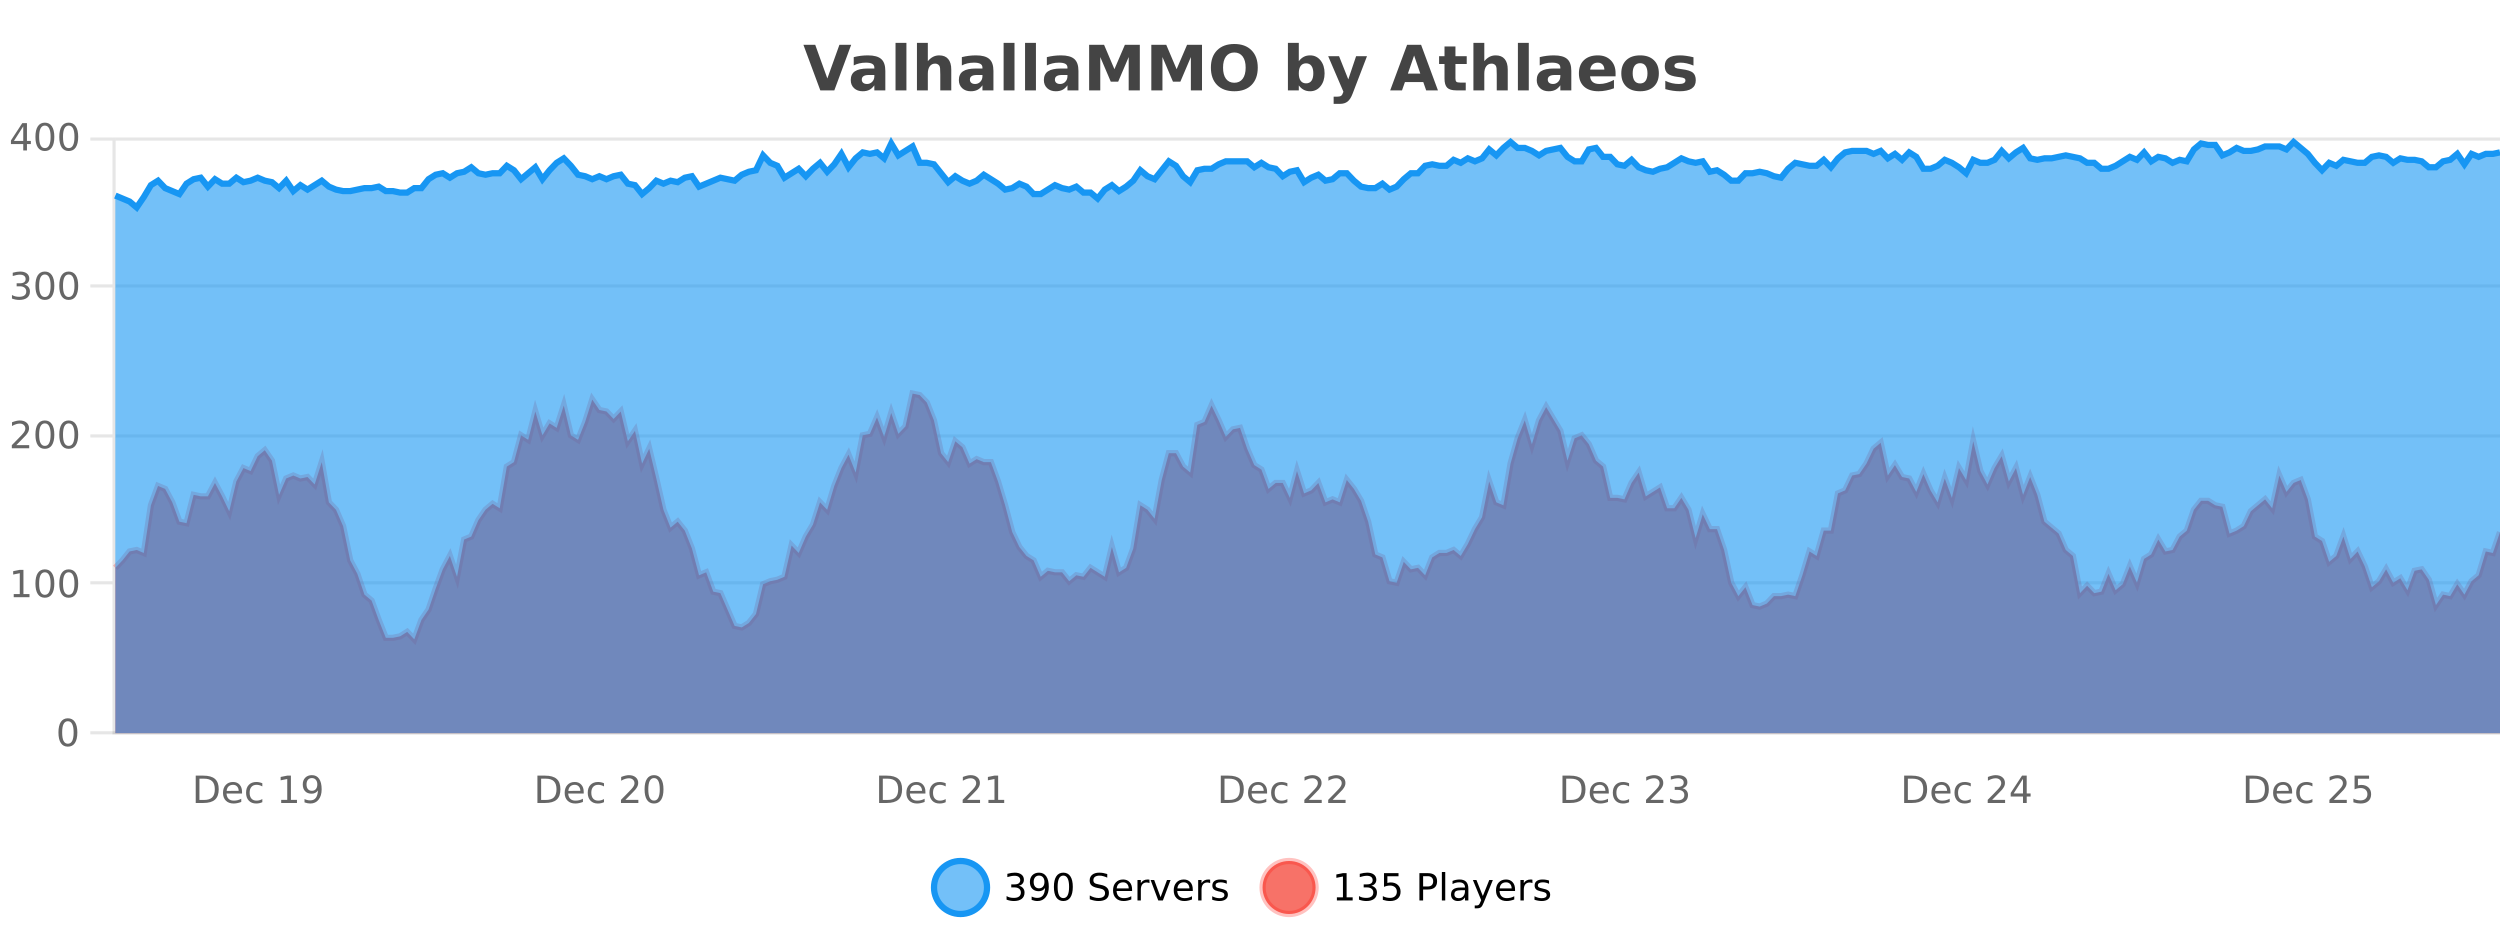 <?xml version="1.0" encoding="UTF-8"?>
<svg xmlns="http://www.w3.org/2000/svg" xmlns:xlink="http://www.w3.org/1999/xlink" width="800pt" height="300pt" viewBox="0 0 800 300" version="1.1">
<defs>
<clipPath id="clip1">
  <path d="M 270 263 L 345 263 L 345 300 L 270 300 Z M 270 263 "/>
</clipPath>
<clipPath id="clip2">
  <path d="M 375 263 L 450 263 L 450 300 L 375 300 Z M 375 263 "/>
</clipPath>
<clipPath id="clip3">
  <path d="M 36.906 125 L 800 125 L 800 234.602 L 36.906 234.602 Z M 36.906 125 "/>
</clipPath>
<clipPath id="clip4">
  <path d="M 35.906 97 L 800 97 L 800 233 L 35.906 233 Z M 35.906 97 "/>
</clipPath>
<clipPath id="clip5">
  <path d="M 36.906 45 L 800 45 L 800 234.602 L 36.906 234.602 Z M 36.906 45 "/>
</clipPath>
<clipPath id="clip6">
  <path d="M 35.906 43 L 800 43 L 800 95 L 35.906 95 Z M 35.906 43 "/>
</clipPath>
</defs>
<g id="surface1227621">
<rect x="0" y="0" width="800" height="300" style="fill:rgb(100%,100%,100%);fill-opacity:1;stroke:none;"/>
<path style="fill:none;stroke-width:1;stroke-linecap:butt;stroke-linejoin:miter;stroke:rgb(0%,0%,0%);stroke-opacity:0.098;stroke-miterlimit:10;" d="M 37 234.5 L 800 234.5 "/>
<path style="fill:none;stroke-width:1;stroke-linecap:butt;stroke-linejoin:miter;stroke:rgb(0%,0%,0%);stroke-opacity:0.098;stroke-miterlimit:10;" d="M 28.906 234.5 L 36 234.5 "/>
<path style="fill:none;stroke-width:1;stroke-linecap:butt;stroke-linejoin:miter;stroke:rgb(0%,0%,0%);stroke-opacity:0.098;stroke-miterlimit:10;" d="M 37 186.5 L 800 186.5 "/>
<path style="fill:none;stroke-width:1;stroke-linecap:butt;stroke-linejoin:miter;stroke:rgb(0%,0%,0%);stroke-opacity:0.098;stroke-miterlimit:10;" d="M 28.906 186.5 L 36 186.5 "/>
<path style="fill:none;stroke-width:1;stroke-linecap:butt;stroke-linejoin:miter;stroke:rgb(0%,0%,0%);stroke-opacity:0.098;stroke-miterlimit:10;" d="M 37 139.5 L 800 139.5 "/>
<path style="fill:none;stroke-width:1;stroke-linecap:butt;stroke-linejoin:miter;stroke:rgb(0%,0%,0%);stroke-opacity:0.098;stroke-miterlimit:10;" d="M 28.906 139.5 L 36 139.5 "/>
<path style="fill:none;stroke-width:1;stroke-linecap:butt;stroke-linejoin:miter;stroke:rgb(0%,0%,0%);stroke-opacity:0.098;stroke-miterlimit:10;" d="M 37 91.5 L 800 91.5 "/>
<path style="fill:none;stroke-width:1;stroke-linecap:butt;stroke-linejoin:miter;stroke:rgb(0%,0%,0%);stroke-opacity:0.098;stroke-miterlimit:10;" d="M 28.906 91.5 L 36 91.5 "/>
<path style="fill:none;stroke-width:1;stroke-linecap:butt;stroke-linejoin:miter;stroke:rgb(0%,0%,0%);stroke-opacity:0.098;stroke-miterlimit:10;" d="M 37 44.5 L 800 44.5 "/>
<path style="fill:none;stroke-width:1;stroke-linecap:butt;stroke-linejoin:miter;stroke:rgb(0%,0%,0%);stroke-opacity:0.098;stroke-miterlimit:10;" d="M 28.906 44.5 L 36 44.5 "/>
<path style=" stroke:none;fill-rule:nonzero;fill:rgb(9.02%,58.824%,95.294%);fill-opacity:0.6;" d="M 315.852 284 C 315.852 288.688 312.055 292.484 307.367 292.484 C 302.684 292.484 298.883 288.688 298.883 284 C 298.883 279.312 302.684 275.516 307.367 275.516 C 312.055 275.516 315.852 279.312 315.852 284 Z M 315.852 284 "/>
<g clip-path="url(#clip1)" clip-rule="nonzero">
<path style="fill:none;stroke-width:2;stroke-linecap:butt;stroke-linejoin:miter;stroke:rgb(9.02%,58.824%,95.294%);stroke-opacity:1;stroke-miterlimit:10;" d="M 315.852 284 C 315.852 288.688 312.055 292.484 307.367 292.484 C 302.684 292.484 298.883 288.688 298.883 284 C 298.883 279.312 302.684 275.516 307.367 275.516 C 312.055 275.516 315.852 279.312 315.852 284 Z M 315.852 284 "/>
</g>
<path style=" stroke:none;fill-rule:nonzero;fill:rgb(0%,0%,0%);fill-opacity:1;" d="M 326.055 283.438 C 326.617 283.562 327.055 283.82 327.367 284.203 C 327.688 284.578 327.852 285.047 327.852 285.609 C 327.852 286.477 327.555 287.148 326.961 287.625 C 326.367 288.094 325.523 288.328 324.43 288.328 C 324.062 288.328 323.684 288.289 323.289 288.219 C 322.902 288.148 322.508 288.039 322.102 287.891 L 322.102 286.75 C 322.422 286.938 322.777 287.086 323.164 287.188 C 323.559 287.281 323.969 287.328 324.398 287.328 C 325.137 287.328 325.699 287.184 326.086 286.891 C 326.48 286.602 326.68 286.172 326.68 285.609 C 326.68 285.102 326.496 284.699 326.133 284.406 C 325.766 284.117 325.266 283.969 324.633 283.969 L 323.602 283.969 L 323.602 283 L 324.68 283 C 325.25 283 325.695 282.887 326.008 282.656 C 326.32 282.418 326.477 282.078 326.477 281.641 C 326.477 281.195 326.312 280.852 325.992 280.609 C 325.68 280.371 325.227 280.25 324.633 280.25 C 324.297 280.25 323.945 280.289 323.57 280.359 C 323.203 280.422 322.797 280.527 322.352 280.672 L 322.352 279.625 C 322.809 279.5 323.23 279.406 323.617 279.344 C 324.012 279.281 324.383 279.25 324.727 279.25 C 325.633 279.25 326.344 279.453 326.867 279.859 C 327.387 280.266 327.648 280.82 327.648 281.516 C 327.648 282.008 327.508 282.418 327.227 282.75 C 326.953 283.086 326.562 283.312 326.055 283.438 Z M 330.129 287.969 L 330.129 286.891 C 330.43 287.039 330.73 287.148 331.035 287.219 C 331.336 287.293 331.637 287.328 331.941 287.328 C 332.723 287.328 333.316 287.07 333.723 286.547 C 334.137 286.016 334.371 285.215 334.426 284.141 C 334.207 284.484 333.918 284.746 333.566 284.922 C 333.223 285.102 332.836 285.188 332.41 285.188 C 331.535 285.188 330.84 284.93 330.332 284.406 C 329.82 283.875 329.566 283.148 329.566 282.219 C 329.566 281.324 329.832 280.605 330.363 280.062 C 330.895 279.523 331.602 279.25 332.488 279.25 C 333.496 279.25 334.27 279.641 334.801 280.422 C 335.34 281.195 335.613 282.32 335.613 283.797 C 335.613 285.172 335.285 286.273 334.629 287.094 C 333.973 287.918 333.09 288.328 331.988 288.328 C 331.684 288.328 331.383 288.297 331.082 288.234 C 330.777 288.18 330.461 288.094 330.129 287.969 Z M 332.488 284.266 C 333.02 284.266 333.441 284.086 333.754 283.719 C 334.066 283.355 334.223 282.855 334.223 282.219 C 334.223 281.594 334.066 281.102 333.754 280.734 C 333.441 280.371 333.02 280.188 332.488 280.188 C 331.957 280.188 331.535 280.371 331.223 280.734 C 330.918 281.102 330.77 281.594 330.77 282.219 C 330.77 282.855 330.918 283.355 331.223 283.719 C 331.535 284.086 331.957 284.266 332.488 284.266 Z M 340.266 280.188 C 339.66 280.188 339.203 280.492 338.891 281.094 C 338.586 281.688 338.438 282.59 338.438 283.797 C 338.438 284.996 338.586 285.898 338.891 286.5 C 339.203 287.094 339.66 287.391 340.266 287.391 C 340.879 287.391 341.336 287.094 341.641 286.5 C 341.953 285.898 342.109 284.996 342.109 283.797 C 342.109 282.59 341.953 281.688 341.641 281.094 C 341.336 280.492 340.879 280.188 340.266 280.188 Z M 340.266 279.25 C 341.242 279.25 341.992 279.641 342.516 280.422 C 343.035 281.195 343.297 282.32 343.297 283.797 C 343.297 285.266 343.035 286.391 342.516 287.172 C 341.992 287.945 341.242 288.328 340.266 288.328 C 339.285 288.328 338.535 287.945 338.016 287.172 C 337.504 286.391 337.25 285.266 337.25 283.797 C 337.25 282.32 337.504 281.195 338.016 280.422 C 338.535 279.641 339.285 279.25 340.266 279.25 Z M 354.32 279.688 L 354.32 280.844 C 353.871 280.637 353.445 280.48 353.039 280.375 C 352.641 280.262 352.262 280.203 351.898 280.203 C 351.25 280.203 350.75 280.328 350.398 280.578 C 350.055 280.828 349.883 281.188 349.883 281.656 C 349.883 282.043 349.996 282.336 350.227 282.531 C 350.453 282.73 350.898 282.887 351.555 283 L 352.258 283.156 C 353.141 283.324 353.793 283.621 354.211 284.047 C 354.637 284.465 354.852 285.027 354.852 285.734 C 354.852 286.59 354.562 287.234 353.992 287.672 C 353.43 288.109 352.594 288.328 351.492 288.328 C 351.086 288.328 350.648 288.281 350.18 288.188 C 349.711 288.094 349.227 287.953 348.727 287.766 L 348.727 286.547 C 349.203 286.82 349.672 287.023 350.133 287.156 C 350.602 287.293 351.055 287.359 351.492 287.359 C 352.168 287.359 352.688 287.23 353.055 286.969 C 353.43 286.699 353.617 286.32 353.617 285.828 C 353.617 285.402 353.48 285.07 353.211 284.828 C 352.949 284.578 352.516 284.398 351.914 284.281 L 351.195 284.141 C 350.309 283.965 349.668 283.688 349.273 283.312 C 348.887 282.938 348.695 282.418 348.695 281.75 C 348.695 280.969 348.965 280.359 349.508 279.922 C 350.047 279.477 350.797 279.25 351.758 279.25 C 352.172 279.25 352.59 279.289 353.008 279.359 C 353.434 279.434 353.871 279.543 354.32 279.688 Z M 362.266 284.609 L 362.266 285.125 L 357.297 285.125 C 357.348 285.875 357.57 286.445 357.969 286.828 C 358.375 287.215 358.93 287.406 359.641 287.406 C 360.055 287.406 360.457 287.359 360.844 287.266 C 361.238 287.164 361.629 287.008 362.016 286.797 L 362.016 287.828 C 361.617 287.984 361.219 288.105 360.812 288.188 C 360.406 288.281 359.992 288.328 359.578 288.328 C 358.535 288.328 357.707 288.027 357.094 287.422 C 356.477 286.809 356.172 285.98 356.172 284.938 C 356.172 283.867 356.461 283.016 357.047 282.391 C 357.629 281.758 358.41 281.438 359.391 281.438 C 360.273 281.438 360.973 281.727 361.484 282.297 C 362.004 282.859 362.266 283.633 362.266 284.609 Z M 361.188 284.281 C 361.176 283.699 361.008 283.23 360.688 282.875 C 360.363 282.523 359.938 282.344 359.406 282.344 C 358.801 282.344 358.316 282.516 357.953 282.859 C 357.598 283.203 357.395 283.684 357.344 284.297 Z M 367.836 282.594 C 367.711 282.531 367.574 282.484 367.43 282.453 C 367.293 282.414 367.137 282.391 366.961 282.391 C 366.355 282.391 365.887 282.59 365.555 282.984 C 365.23 283.383 365.07 283.953 365.07 284.703 L 365.07 288.156 L 363.992 288.156 L 363.992 281.594 L 365.07 281.594 L 365.07 282.609 C 365.297 282.215 365.594 281.922 365.961 281.734 C 366.324 281.539 366.766 281.438 367.289 281.438 C 367.359 281.438 367.438 281.445 367.523 281.453 C 367.617 281.465 367.715 281.48 367.82 281.5 Z M 368.195 281.594 L 369.336 281.594 L 371.383 287.094 L 373.445 281.594 L 374.586 281.594 L 372.117 288.156 L 370.648 288.156 Z M 381.688 284.609 L 381.688 285.125 L 376.719 285.125 C 376.77 285.875 376.992 286.445 377.391 286.828 C 377.797 287.215 378.352 287.406 379.062 287.406 C 379.477 287.406 379.879 287.359 380.266 287.266 C 380.66 287.164 381.051 287.008 381.438 286.797 L 381.438 287.828 C 381.039 287.984 380.641 288.105 380.234 288.188 C 379.828 288.281 379.414 288.328 379 288.328 C 377.957 288.328 377.129 288.027 376.516 287.422 C 375.898 286.809 375.594 285.98 375.594 284.938 C 375.594 283.867 375.883 283.016 376.469 282.391 C 377.051 281.758 377.832 281.438 378.812 281.438 C 379.695 281.438 380.395 281.727 380.906 282.297 C 381.426 282.859 381.688 283.633 381.688 284.609 Z M 380.609 284.281 C 380.598 283.699 380.43 283.23 380.109 282.875 C 379.785 282.523 379.359 282.344 378.828 282.344 C 378.223 282.344 377.738 282.516 377.375 282.859 C 377.02 283.203 376.816 283.684 376.766 284.297 Z M 387.258 282.594 C 387.133 282.531 386.996 282.484 386.852 282.453 C 386.715 282.414 386.559 282.391 386.383 282.391 C 385.777 282.391 385.309 282.59 384.977 282.984 C 384.652 283.383 384.492 283.953 384.492 284.703 L 384.492 288.156 L 383.414 288.156 L 383.414 281.594 L 384.492 281.594 L 384.492 282.609 C 384.719 282.215 385.016 281.922 385.383 281.734 C 385.746 281.539 386.188 281.438 386.711 281.438 C 386.781 281.438 386.859 281.445 386.945 281.453 C 387.039 281.465 387.137 281.48 387.242 281.5 Z M 392.562 281.781 L 392.562 282.812 C 392.258 282.656 391.941 282.543 391.609 282.469 C 391.285 282.387 390.945 282.344 390.594 282.344 C 390.062 282.344 389.66 282.43 389.391 282.594 C 389.117 282.75 388.984 282.996 388.984 283.328 C 388.984 283.578 389.078 283.777 389.266 283.922 C 389.461 284.059 389.852 284.188 390.438 284.312 L 390.797 284.406 C 391.566 284.562 392.113 284.793 392.438 285.094 C 392.758 285.398 392.922 285.812 392.922 286.344 C 392.922 286.961 392.676 287.445 392.188 287.797 C 391.707 288.152 391.047 288.328 390.203 288.328 C 389.848 288.328 389.477 288.289 389.094 288.219 C 388.719 288.156 388.32 288.059 387.906 287.922 L 387.906 286.797 C 388.301 287.008 388.691 287.164 389.078 287.266 C 389.461 287.371 389.848 287.422 390.234 287.422 C 390.734 287.422 391.117 287.34 391.391 287.172 C 391.672 286.996 391.812 286.746 391.812 286.422 C 391.812 286.133 391.711 285.906 391.516 285.75 C 391.316 285.594 390.883 285.445 390.219 285.297 L 389.844 285.219 C 389.176 285.074 388.691 284.855 388.391 284.562 C 388.098 284.273 387.953 283.875 387.953 283.375 C 387.953 282.75 388.172 282.273 388.609 281.938 C 389.047 281.605 389.664 281.438 390.469 281.438 C 390.863 281.438 391.238 281.469 391.594 281.531 C 391.945 281.586 392.27 281.668 392.562 281.781 Z M 317.367 277.016 "/>
<path style=" stroke:none;fill-rule:nonzero;fill:rgb(96.863%,44.706%,40.784%);fill-opacity:1;" d="M 420.988 284 C 420.988 288.688 417.191 292.484 412.504 292.484 C 407.82 292.484 404.02 288.688 404.02 284 C 404.02 279.312 407.82 275.516 412.504 275.516 C 417.191 275.516 420.988 279.312 420.988 284 Z M 420.988 284 "/>
<g clip-path="url(#clip2)" clip-rule="nonzero">
<path style="fill:none;stroke-width:2;stroke-linecap:butt;stroke-linejoin:miter;stroke:rgb(100%,4.706%,0%);stroke-opacity:0.247;stroke-miterlimit:10;" d="M 420.988 284 C 420.988 288.688 417.191 292.484 412.504 292.484 C 407.82 292.484 404.02 288.688 404.02 284 C 404.02 279.312 407.82 275.516 412.504 275.516 C 417.191 275.516 420.988 279.312 420.988 284 Z M 420.988 284 "/>
</g>
<path style=" stroke:none;fill-rule:nonzero;fill:rgb(0%,0%,0%);fill-opacity:1;" d="M 427.805 287.156 L 429.742 287.156 L 429.742 280.484 L 427.633 280.906 L 427.633 279.828 L 429.727 279.406 L 430.914 279.406 L 430.914 287.156 L 432.852 287.156 L 432.852 288.156 L 427.805 288.156 Z M 438.828 283.438 C 439.391 283.562 439.828 283.82 440.141 284.203 C 440.461 284.578 440.625 285.047 440.625 285.609 C 440.625 286.477 440.328 287.148 439.734 287.625 C 439.141 288.094 438.297 288.328 437.203 288.328 C 436.836 288.328 436.457 288.289 436.062 288.219 C 435.676 288.148 435.281 288.039 434.875 287.891 L 434.875 286.75 C 435.195 286.938 435.551 287.086 435.938 287.188 C 436.332 287.281 436.742 287.328 437.172 287.328 C 437.91 287.328 438.473 287.184 438.859 286.891 C 439.254 286.602 439.453 286.172 439.453 285.609 C 439.453 285.102 439.27 284.699 438.906 284.406 C 438.539 284.117 438.039 283.969 437.406 283.969 L 436.375 283.969 L 436.375 283 L 437.453 283 C 438.023 283 438.469 282.887 438.781 282.656 C 439.094 282.418 439.25 282.078 439.25 281.641 C 439.25 281.195 439.086 280.852 438.766 280.609 C 438.453 280.371 438 280.25 437.406 280.25 C 437.07 280.25 436.719 280.289 436.344 280.359 C 435.977 280.422 435.57 280.527 435.125 280.672 L 435.125 279.625 C 435.582 279.5 436.004 279.406 436.391 279.344 C 436.785 279.281 437.156 279.25 437.5 279.25 C 438.406 279.25 439.117 279.453 439.641 279.859 C 440.16 280.266 440.422 280.82 440.422 281.516 C 440.422 282.008 440.281 282.418 440 282.75 C 439.727 283.086 439.336 283.312 438.828 283.438 Z M 442.883 279.406 L 447.523 279.406 L 447.523 280.406 L 443.961 280.406 L 443.961 282.547 C 444.137 282.484 444.309 282.445 444.477 282.422 C 444.652 282.391 444.824 282.375 444.992 282.375 C 445.969 282.375 446.746 282.648 447.32 283.188 C 447.891 283.719 448.18 284.438 448.18 285.344 C 448.18 286.293 447.883 287.027 447.289 287.547 C 446.703 288.07 445.883 288.328 444.82 288.328 C 444.445 288.328 444.062 288.297 443.68 288.234 C 443.305 288.172 442.914 288.078 442.508 287.953 L 442.508 286.766 C 442.859 286.953 443.227 287.094 443.602 287.188 C 443.977 287.281 444.371 287.328 444.789 287.328 C 445.465 287.328 446 287.152 446.398 286.797 C 446.793 286.445 446.992 285.961 446.992 285.344 C 446.992 284.742 446.793 284.262 446.398 283.906 C 446 283.555 445.465 283.375 444.789 283.375 C 444.477 283.375 444.156 283.414 443.836 283.484 C 443.523 283.547 443.203 283.652 442.883 283.797 Z M 455.398 280.375 L 455.398 283.672 L 456.883 283.672 C 457.434 283.672 457.859 283.531 458.164 283.25 C 458.465 282.961 458.617 282.547 458.617 282.016 C 458.617 281.496 458.465 281.094 458.164 280.812 C 457.859 280.523 457.434 280.375 456.883 280.375 Z M 454.211 279.406 L 456.883 279.406 C 457.871 279.406 458.617 279.633 459.117 280.078 C 459.617 280.516 459.867 281.164 459.867 282.016 C 459.867 282.883 459.617 283.539 459.117 283.984 C 458.617 284.422 457.871 284.641 456.883 284.641 L 455.398 284.641 L 455.398 288.156 L 454.211 288.156 Z M 461.398 279.031 L 462.477 279.031 L 462.477 288.156 L 461.398 288.156 Z M 467.719 284.859 C 466.852 284.859 466.25 284.961 465.906 285.156 C 465.57 285.355 465.406 285.695 465.406 286.172 C 465.406 286.559 465.531 286.867 465.781 287.094 C 466.039 287.312 466.383 287.422 466.812 287.422 C 467.414 287.422 467.895 287.215 468.25 286.797 C 468.613 286.371 468.797 285.805 468.797 285.094 L 468.797 284.859 Z M 469.875 284.406 L 469.875 288.156 L 468.797 288.156 L 468.797 287.156 C 468.547 287.555 468.238 287.852 467.875 288.047 C 467.508 288.234 467.062 288.328 466.531 288.328 C 465.852 288.328 465.316 288.141 464.922 287.766 C 464.523 287.383 464.328 286.875 464.328 286.25 C 464.328 285.512 464.57 284.953 465.062 284.578 C 465.562 284.203 466.301 284.016 467.281 284.016 L 468.797 284.016 L 468.797 283.906 C 468.797 283.406 468.629 283.023 468.297 282.75 C 467.973 282.48 467.52 282.344 466.938 282.344 C 466.562 282.344 466.191 282.391 465.828 282.484 C 465.473 282.578 465.133 282.715 464.812 282.891 L 464.812 281.891 C 465.207 281.734 465.586 281.621 465.953 281.547 C 466.328 281.477 466.691 281.438 467.047 281.438 C 467.992 281.438 468.703 281.684 469.172 282.172 C 469.641 282.664 469.875 283.406 469.875 284.406 Z M 474.82 288.766 C 474.516 289.547 474.219 290.055 473.93 290.297 C 473.637 290.535 473.25 290.656 472.773 290.656 L 471.914 290.656 L 471.914 289.75 L 472.539 289.75 C 472.84 289.75 473.07 289.676 473.227 289.531 C 473.391 289.395 473.574 289.066 473.773 288.547 L 473.977 288.047 L 471.32 281.594 L 472.461 281.594 L 474.508 286.719 L 476.57 281.594 L 477.711 281.594 Z M 484.812 284.609 L 484.812 285.125 L 479.844 285.125 C 479.895 285.875 480.117 286.445 480.516 286.828 C 480.922 287.215 481.477 287.406 482.188 287.406 C 482.602 287.406 483.004 287.359 483.391 287.266 C 483.785 287.164 484.176 287.008 484.562 286.797 L 484.562 287.828 C 484.164 287.984 483.766 288.105 483.359 288.188 C 482.953 288.281 482.539 288.328 482.125 288.328 C 481.082 288.328 480.254 288.027 479.641 287.422 C 479.023 286.809 478.719 285.98 478.719 284.938 C 478.719 283.867 479.008 283.016 479.594 282.391 C 480.176 281.758 480.957 281.438 481.938 281.438 C 482.82 281.438 483.52 281.727 484.031 282.297 C 484.551 282.859 484.812 283.633 484.812 284.609 Z M 483.734 284.281 C 483.723 283.699 483.555 283.23 483.234 282.875 C 482.91 282.523 482.484 282.344 481.953 282.344 C 481.348 282.344 480.863 282.516 480.5 282.859 C 480.145 283.203 479.941 283.684 479.891 284.297 Z M 490.383 282.594 C 490.258 282.531 490.121 282.484 489.977 282.453 C 489.84 282.414 489.684 282.391 489.508 282.391 C 488.902 282.391 488.434 282.59 488.102 282.984 C 487.777 283.383 487.617 283.953 487.617 284.703 L 487.617 288.156 L 486.539 288.156 L 486.539 281.594 L 487.617 281.594 L 487.617 282.609 C 487.844 282.215 488.141 281.922 488.508 281.734 C 488.871 281.539 489.312 281.438 489.836 281.438 C 489.906 281.438 489.984 281.445 490.07 281.453 C 490.164 281.465 490.262 281.48 490.367 281.5 Z M 495.691 281.781 L 495.691 282.812 C 495.387 282.656 495.07 282.543 494.738 282.469 C 494.414 282.387 494.074 282.344 493.723 282.344 C 493.191 282.344 492.789 282.43 492.52 282.594 C 492.246 282.75 492.113 282.996 492.113 283.328 C 492.113 283.578 492.207 283.777 492.395 283.922 C 492.59 284.059 492.98 284.188 493.566 284.312 L 493.926 284.406 C 494.695 284.562 495.242 284.793 495.566 285.094 C 495.887 285.398 496.051 285.812 496.051 286.344 C 496.051 286.961 495.805 287.445 495.316 287.797 C 494.836 288.152 494.176 288.328 493.332 288.328 C 492.977 288.328 492.605 288.289 492.223 288.219 C 491.848 288.156 491.449 288.059 491.035 287.922 L 491.035 286.797 C 491.43 287.008 491.82 287.164 492.207 287.266 C 492.59 287.371 492.977 287.422 493.363 287.422 C 493.863 287.422 494.246 287.34 494.52 287.172 C 494.801 286.996 494.941 286.746 494.941 286.422 C 494.941 286.133 494.84 285.906 494.645 285.75 C 494.445 285.594 494.012 285.445 493.348 285.297 L 492.973 285.219 C 492.305 285.074 491.82 284.855 491.52 284.562 C 491.227 284.273 491.082 283.875 491.082 283.375 C 491.082 282.75 491.301 282.273 491.738 281.938 C 492.176 281.605 492.793 281.438 493.598 281.438 C 493.992 281.438 494.367 281.469 494.723 281.531 C 495.074 281.586 495.398 281.668 495.691 281.781 Z M 422.504 277.016 "/>
<path style=" stroke:none;fill-rule:nonzero;fill:rgb(26.667%,26.667%,26.667%);fill-opacity:1;" d="M 257.094 14.344 L 260.875 14.344 L 264.75 25.109 L 268.609 14.344 L 272.375 14.344 L 266.984 28.922 L 262.5 28.922 Z M 277.961 24 C 277.23 24 276.684 24.125 276.32 24.375 C 275.953 24.617 275.773 24.98 275.773 25.469 C 275.773 25.906 275.918 26.25 276.211 26.5 C 276.512 26.75 276.922 26.875 277.445 26.875 C 278.102 26.875 278.652 26.641 279.102 26.172 C 279.559 25.703 279.789 25.117 279.789 24.406 L 279.789 24 Z M 283.305 22.688 L 283.305 28.922 L 279.789 28.922 L 279.789 27.297 C 279.32 27.965 278.789 28.449 278.195 28.75 C 277.609 29.051 276.898 29.203 276.055 29.203 C 274.93 29.203 274.012 28.875 273.305 28.219 C 272.594 27.555 272.242 26.695 272.242 25.641 C 272.242 24.359 272.68 23.422 273.555 22.828 C 274.438 22.227 275.828 21.922 277.727 21.922 L 279.789 21.922 L 279.789 21.641 C 279.789 21.09 279.57 20.688 279.133 20.438 C 278.695 20.18 278.012 20.047 277.086 20.047 C 276.336 20.047 275.637 20.125 274.992 20.281 C 274.344 20.43 273.746 20.648 273.195 20.938 L 273.195 18.281 C 273.945 18.094 274.695 17.953 275.445 17.859 C 276.203 17.766 276.965 17.719 277.727 17.719 C 279.695 17.719 281.117 18.109 281.992 18.891 C 282.867 19.664 283.305 20.93 283.305 22.688 Z M 286.57 13.719 L 290.055 13.719 L 290.055 28.922 L 286.57 28.922 Z M 304.406 22.266 L 304.406 28.922 L 300.891 28.922 L 300.891 23.844 C 300.891 22.887 300.867 22.23 300.828 21.875 C 300.785 21.512 300.711 21.246 300.609 21.078 C 300.473 20.852 300.285 20.672 300.047 20.547 C 299.816 20.422 299.551 20.359 299.25 20.359 C 298.52 20.359 297.945 20.641 297.531 21.203 C 297.113 21.766 296.906 22.547 296.906 23.547 L 296.906 28.922 L 293.422 28.922 L 293.422 13.719 L 296.906 13.719 L 296.906 19.578 C 297.438 18.945 298 18.477 298.594 18.172 C 299.188 17.871 299.836 17.719 300.547 17.719 C 301.816 17.719 302.773 18.109 303.422 18.891 C 304.078 19.664 304.406 20.789 304.406 22.266 Z M 312.555 24 C 311.824 24 311.277 24.125 310.914 24.375 C 310.547 24.617 310.367 24.98 310.367 25.469 C 310.367 25.906 310.512 26.25 310.805 26.5 C 311.105 26.75 311.516 26.875 312.039 26.875 C 312.695 26.875 313.246 26.641 313.695 26.172 C 314.152 25.703 314.383 25.117 314.383 24.406 L 314.383 24 Z M 317.898 22.688 L 317.898 28.922 L 314.383 28.922 L 314.383 27.297 C 313.914 27.965 313.383 28.449 312.789 28.75 C 312.203 29.051 311.492 29.203 310.648 29.203 C 309.523 29.203 308.605 28.875 307.898 28.219 C 307.188 27.555 306.836 26.695 306.836 25.641 C 306.836 24.359 307.273 23.422 308.148 22.828 C 309.031 22.227 310.422 21.922 312.32 21.922 L 314.383 21.922 L 314.383 21.641 C 314.383 21.09 314.164 20.688 313.727 20.438 C 313.289 20.18 312.605 20.047 311.68 20.047 C 310.93 20.047 310.23 20.125 309.586 20.281 C 308.938 20.43 308.34 20.648 307.789 20.938 L 307.789 18.281 C 308.539 18.094 309.289 17.953 310.039 17.859 C 310.797 17.766 311.559 17.719 312.32 17.719 C 314.289 17.719 315.711 18.109 316.586 18.891 C 317.461 19.664 317.898 20.93 317.898 22.688 Z M 321.156 13.719 L 324.641 13.719 L 324.641 28.922 L 321.156 28.922 Z M 328.016 13.719 L 331.5 13.719 L 331.5 28.922 L 328.016 28.922 Z M 339.758 24 C 339.027 24 338.48 24.125 338.117 24.375 C 337.75 24.617 337.57 24.98 337.57 25.469 C 337.57 25.906 337.715 26.25 338.008 26.5 C 338.309 26.75 338.719 26.875 339.242 26.875 C 339.898 26.875 340.449 26.641 340.898 26.172 C 341.355 25.703 341.586 25.117 341.586 24.406 L 341.586 24 Z M 345.102 22.688 L 345.102 28.922 L 341.586 28.922 L 341.586 27.297 C 341.117 27.965 340.586 28.449 339.992 28.75 C 339.406 29.051 338.695 29.203 337.852 29.203 C 336.727 29.203 335.809 28.875 335.102 28.219 C 334.391 27.555 334.039 26.695 334.039 25.641 C 334.039 24.359 334.477 23.422 335.352 22.828 C 336.234 22.227 337.625 21.922 339.523 21.922 L 341.586 21.922 L 341.586 21.641 C 341.586 21.09 341.367 20.688 340.93 20.438 C 340.492 20.18 339.809 20.047 338.883 20.047 C 338.133 20.047 337.434 20.125 336.789 20.281 C 336.141 20.43 335.543 20.648 334.992 20.938 L 334.992 18.281 C 335.742 18.094 336.492 17.953 337.242 17.859 C 338 17.766 338.762 17.719 339.523 17.719 C 341.492 17.719 342.914 18.109 343.789 18.891 C 344.664 19.664 345.102 20.93 345.102 22.688 Z M 348.523 14.344 L 353.305 14.344 L 356.617 22.141 L 359.961 14.344 L 364.742 14.344 L 364.742 28.922 L 361.18 28.922 L 361.18 18.25 L 357.82 26.125 L 355.445 26.125 L 352.086 18.25 L 352.086 28.922 L 348.523 28.922 Z M 368.422 14.344 L 373.203 14.344 L 376.516 22.141 L 379.859 14.344 L 384.641 14.344 L 384.641 28.922 L 381.078 28.922 L 381.078 18.25 L 377.719 26.125 L 375.344 26.125 L 371.984 18.25 L 371.984 28.922 L 368.422 28.922 Z M 394.984 16.797 C 393.836 16.797 392.945 17.227 392.312 18.078 C 391.688 18.922 391.375 20.109 391.375 21.641 C 391.375 23.172 391.688 24.367 392.312 25.219 C 392.945 26.062 393.836 26.484 394.984 26.484 C 396.129 26.484 397.02 26.062 397.656 25.219 C 398.289 24.367 398.609 23.172 398.609 21.641 C 398.609 20.109 398.289 18.922 397.656 18.078 C 397.02 17.227 396.129 16.797 394.984 16.797 Z M 394.984 14.078 C 397.328 14.078 399.16 14.75 400.484 16.094 C 401.816 17.43 402.484 19.277 402.484 21.641 C 402.484 24.008 401.816 25.859 400.484 27.203 C 399.16 28.539 397.328 29.203 394.984 29.203 C 392.641 29.203 390.801 28.539 389.469 27.203 C 388.145 25.859 387.484 24.008 387.484 21.641 C 387.484 19.277 388.145 17.43 389.469 16.094 C 390.801 14.75 392.641 14.078 394.984 14.078 Z M 417.945 26.672 C 418.695 26.672 419.266 26.402 419.664 25.859 C 420.059 25.309 420.258 24.512 420.258 23.469 C 420.258 22.43 420.059 21.637 419.664 21.094 C 419.266 20.543 418.695 20.266 417.945 20.266 C 417.195 20.266 416.617 20.543 416.211 21.094 C 415.812 21.637 415.617 22.43 415.617 23.469 C 415.617 24.5 415.812 25.293 416.211 25.844 C 416.617 26.398 417.195 26.672 417.945 26.672 Z M 415.617 19.578 C 416.105 18.945 416.641 18.477 417.227 18.172 C 417.809 17.871 418.48 17.719 419.242 17.719 C 420.594 17.719 421.703 18.258 422.57 19.328 C 423.434 20.402 423.867 21.781 423.867 23.469 C 423.867 25.148 423.434 26.523 422.57 27.594 C 421.703 28.668 420.594 29.203 419.242 29.203 C 418.48 29.203 417.809 29.051 417.227 28.75 C 416.641 28.449 416.105 27.98 415.617 27.344 L 415.617 28.922 L 412.133 28.922 L 412.133 13.719 L 415.617 13.719 Z M 425.016 17.984 L 428.5 17.984 L 431.453 25.406 L 433.953 17.984 L 437.438 17.984 L 432.844 29.953 C 432.383 31.172 431.844 32.02 431.219 32.5 C 430.602 32.988 429.797 33.234 428.797 33.234 L 426.766 33.234 L 426.766 30.938 L 427.859 30.938 C 428.453 30.938 428.883 30.844 429.156 30.656 C 429.426 30.469 429.633 30.129 429.781 29.641 L 429.891 29.344 Z M 455.453 26.266 L 449.578 26.266 L 448.641 28.922 L 444.859 28.922 L 450.266 14.344 L 454.75 14.344 L 460.141 28.922 L 456.375 28.922 Z M 450.516 23.562 L 454.5 23.562 L 452.516 17.766 Z M 465.742 14.875 L 465.742 17.984 L 469.352 17.984 L 469.352 20.484 L 465.742 20.484 L 465.742 25.125 C 465.742 25.637 465.84 25.98 466.039 26.156 C 466.246 26.336 466.648 26.422 467.242 26.422 L 469.039 26.422 L 469.039 28.922 L 466.039 28.922 C 464.664 28.922 463.684 28.637 463.102 28.062 C 462.527 27.48 462.242 26.5 462.242 25.125 L 462.242 20.484 L 460.508 20.484 L 460.508 17.984 L 462.242 17.984 L 462.242 14.875 Z M 482.477 22.266 L 482.477 28.922 L 478.961 28.922 L 478.961 23.844 C 478.961 22.887 478.938 22.23 478.898 21.875 C 478.855 21.512 478.781 21.246 478.68 21.078 C 478.543 20.852 478.355 20.672 478.117 20.547 C 477.887 20.422 477.621 20.359 477.32 20.359 C 476.59 20.359 476.016 20.641 475.602 21.203 C 475.184 21.766 474.977 22.547 474.977 23.547 L 474.977 28.922 L 471.492 28.922 L 471.492 13.719 L 474.977 13.719 L 474.977 19.578 C 475.508 18.945 476.07 18.477 476.664 18.172 C 477.258 17.871 477.906 17.719 478.617 17.719 C 479.887 17.719 480.844 18.109 481.492 18.891 C 482.148 19.664 482.477 20.789 482.477 22.266 Z M 485.727 13.719 L 489.211 13.719 L 489.211 28.922 L 485.727 28.922 Z M 497.477 24 C 496.746 24 496.199 24.125 495.836 24.375 C 495.469 24.617 495.289 24.98 495.289 25.469 C 495.289 25.906 495.434 26.25 495.727 26.5 C 496.027 26.75 496.438 26.875 496.961 26.875 C 497.617 26.875 498.168 26.641 498.617 26.172 C 499.074 25.703 499.305 25.117 499.305 24.406 L 499.305 24 Z M 502.82 22.688 L 502.82 28.922 L 499.305 28.922 L 499.305 27.297 C 498.836 27.965 498.305 28.449 497.711 28.75 C 497.125 29.051 496.414 29.203 495.57 29.203 C 494.445 29.203 493.527 28.875 492.82 28.219 C 492.109 27.555 491.758 26.695 491.758 25.641 C 491.758 24.359 492.195 23.422 493.07 22.828 C 493.953 22.227 495.344 21.922 497.242 21.922 L 499.305 21.922 L 499.305 21.641 C 499.305 21.09 499.086 20.688 498.648 20.438 C 498.211 20.18 497.527 20.047 496.602 20.047 C 495.852 20.047 495.152 20.125 494.508 20.281 C 493.859 20.43 493.262 20.648 492.711 20.938 L 492.711 18.281 C 493.461 18.094 494.211 17.953 494.961 17.859 C 495.719 17.766 496.48 17.719 497.242 17.719 C 499.211 17.719 500.633 18.109 501.508 18.891 C 502.383 19.664 502.82 20.93 502.82 22.688 Z M 516.984 23.422 L 516.984 24.422 L 508.812 24.422 C 508.895 25.246 509.191 25.859 509.703 26.266 C 510.211 26.672 510.922 26.875 511.828 26.875 C 512.566 26.875 513.32 26.766 514.094 26.547 C 514.863 26.328 515.656 26 516.469 25.562 L 516.469 28.25 C 515.645 28.562 514.816 28.797 513.984 28.953 C 513.16 29.117 512.336 29.203 511.516 29.203 C 509.535 29.203 507.992 28.703 506.891 27.703 C 505.797 26.695 505.25 25.281 505.25 23.469 C 505.25 21.68 505.785 20.273 506.859 19.25 C 507.941 18.23 509.426 17.719 511.312 17.719 C 513.031 17.719 514.406 18.242 515.438 19.281 C 516.469 20.312 516.984 21.695 516.984 23.422 Z M 513.391 22.266 C 513.391 21.602 513.195 21.062 512.812 20.656 C 512.426 20.25 511.922 20.047 511.297 20.047 C 510.617 20.047 510.066 20.242 509.641 20.625 C 509.223 21 508.961 21.547 508.859 22.266 Z M 524.848 20.219 C 524.066 20.219 523.473 20.5 523.066 21.062 C 522.66 21.617 522.457 22.418 522.457 23.469 C 522.457 24.512 522.66 25.312 523.066 25.875 C 523.473 26.43 524.066 26.703 524.848 26.703 C 525.605 26.703 526.184 26.43 526.582 25.875 C 526.988 25.312 527.191 24.512 527.191 23.469 C 527.191 22.418 526.988 21.617 526.582 21.062 C 526.184 20.5 525.605 20.219 524.848 20.219 Z M 524.848 17.719 C 526.723 17.719 528.184 18.23 529.238 19.25 C 530.301 20.262 530.832 21.668 530.832 23.469 C 530.832 25.262 530.301 26.668 529.238 27.688 C 528.184 28.699 526.723 29.203 524.848 29.203 C 522.949 29.203 521.473 28.699 520.41 27.688 C 519.348 26.668 518.816 25.262 518.816 23.469 C 518.816 21.668 519.348 20.262 520.41 19.25 C 521.473 18.23 522.949 17.719 524.848 17.719 Z M 541.914 18.328 L 541.914 20.984 C 541.172 20.672 540.453 20.438 539.758 20.281 C 539.059 20.125 538.398 20.047 537.773 20.047 C 537.117 20.047 536.625 20.133 536.305 20.297 C 535.98 20.465 535.82 20.719 535.82 21.062 C 535.82 21.344 535.938 21.559 536.18 21.703 C 536.43 21.852 536.867 21.961 537.492 22.031 L 538.117 22.125 C 539.906 22.355 541.109 22.73 541.727 23.25 C 542.34 23.773 542.648 24.59 542.648 25.703 C 542.648 26.871 542.215 27.746 541.352 28.328 C 540.496 28.914 539.219 29.203 537.523 29.203 C 536.793 29.203 536.043 29.145 535.273 29.031 C 534.5 28.918 533.711 28.746 532.898 28.516 L 532.898 25.859 C 533.594 26.203 534.309 26.461 535.039 26.625 C 535.766 26.793 536.512 26.875 537.273 26.875 C 537.961 26.875 538.477 26.781 538.82 26.594 C 539.164 26.406 539.336 26.125 539.336 25.75 C 539.336 25.438 539.215 25.211 538.977 25.062 C 538.734 24.906 538.262 24.789 537.555 24.703 L 536.945 24.625 C 535.383 24.43 534.289 24.07 533.664 23.547 C 533.039 23.016 532.727 22.215 532.727 21.141 C 532.727 19.984 533.121 19.125 533.914 18.562 C 534.715 18 535.934 17.719 537.57 17.719 C 538.215 17.719 538.891 17.773 539.602 17.875 C 540.309 17.969 541.078 18.121 541.914 18.328 Z M 257 10.359 "/>
<path style="fill:none;stroke-width:1;stroke-linecap:butt;stroke-linejoin:miter;stroke:rgb(0%,0%,0%);stroke-opacity:0.098;stroke-miterlimit:10;" d="M 36 234.5 L 801 234.5 "/>
<path style=" stroke:none;fill-rule:nonzero;fill:rgb(40%,40%,40%);fill-opacity:1;" d="M 63.82 249.172 L 63.82 255.984 L 65.258 255.984 C 66.465 255.984 67.344 255.715 67.898 255.172 C 68.461 254.621 68.742 253.75 68.742 252.562 C 68.742 251.398 68.461 250.543 67.898 250 C 67.344 249.449 66.465 249.172 65.258 249.172 Z M 62.633 248.203 L 65.07 248.203 C 66.766 248.203 68.012 248.559 68.805 249.266 C 69.594 249.965 69.992 251.062 69.992 252.562 C 69.992 254.074 69.59 255.184 68.789 255.891 C 67.996 256.602 66.758 256.953 65.07 256.953 L 62.633 256.953 Z M 77.453 253.406 L 77.453 253.922 L 72.484 253.922 C 72.535 254.672 72.758 255.242 73.156 255.625 C 73.562 256.012 74.117 256.203 74.828 256.203 C 75.242 256.203 75.645 256.156 76.031 256.062 C 76.426 255.961 76.816 255.805 77.203 255.594 L 77.203 256.625 C 76.805 256.781 76.406 256.902 76 256.984 C 75.594 257.078 75.18 257.125 74.766 257.125 C 73.723 257.125 72.895 256.824 72.281 256.219 C 71.664 255.605 71.359 254.777 71.359 253.734 C 71.359 252.664 71.648 251.812 72.234 251.188 C 72.816 250.555 73.598 250.234 74.578 250.234 C 75.461 250.234 76.16 250.523 76.672 251.094 C 77.191 251.656 77.453 252.43 77.453 253.406 Z M 76.375 253.078 C 76.363 252.496 76.195 252.027 75.875 251.672 C 75.551 251.32 75.125 251.141 74.594 251.141 C 73.988 251.141 73.504 251.312 73.141 251.656 C 72.785 252 72.582 252.48 72.531 253.094 Z M 83.945 250.641 L 83.945 251.656 C 83.633 251.48 83.324 251.352 83.023 251.266 C 82.719 251.184 82.414 251.141 82.102 251.141 C 81.391 251.141 80.844 251.367 80.461 251.812 C 80.074 252.25 79.883 252.871 79.883 253.672 C 79.883 254.477 80.074 255.102 80.461 255.547 C 80.844 255.984 81.391 256.203 82.102 256.203 C 82.414 256.203 82.719 256.164 83.023 256.078 C 83.324 255.996 83.633 255.871 83.945 255.703 L 83.945 256.703 C 83.641 256.84 83.328 256.945 83.008 257.016 C 82.684 257.086 82.34 257.125 81.977 257.125 C 80.984 257.125 80.199 256.82 79.617 256.203 C 79.031 255.578 78.742 254.734 78.742 253.672 C 78.742 252.609 79.031 251.773 79.617 251.156 C 80.211 250.543 81.023 250.234 82.055 250.234 C 82.375 250.234 82.695 250.273 83.008 250.344 C 83.328 250.406 83.641 250.508 83.945 250.641 Z M 89.98 255.953 L 91.918 255.953 L 91.918 249.281 L 89.809 249.703 L 89.809 248.625 L 91.902 248.203 L 93.09 248.203 L 93.09 255.953 L 95.027 255.953 L 95.027 256.953 L 89.98 256.953 Z M 97.445 256.766 L 97.445 255.688 C 97.746 255.836 98.047 255.945 98.352 256.016 C 98.652 256.09 98.953 256.125 99.258 256.125 C 100.039 256.125 100.633 255.867 101.039 255.344 C 101.453 254.812 101.688 254.012 101.742 252.938 C 101.523 253.281 101.234 253.543 100.883 253.719 C 100.539 253.898 100.152 253.984 99.727 253.984 C 98.852 253.984 98.156 253.727 97.648 253.203 C 97.137 252.672 96.883 251.945 96.883 251.016 C 96.883 250.121 97.148 249.402 97.68 248.859 C 98.211 248.32 98.918 248.047 99.805 248.047 C 100.812 248.047 101.586 248.438 102.117 249.219 C 102.656 249.992 102.93 251.117 102.93 252.594 C 102.93 253.969 102.602 255.07 101.945 255.891 C 101.289 256.715 100.406 257.125 99.305 257.125 C 99 257.125 98.699 257.094 98.398 257.031 C 98.094 256.977 97.777 256.891 97.445 256.766 Z M 99.805 253.062 C 100.336 253.062 100.758 252.883 101.07 252.516 C 101.383 252.152 101.539 251.652 101.539 251.016 C 101.539 250.391 101.383 249.898 101.07 249.531 C 100.758 249.168 100.336 248.984 99.805 248.984 C 99.273 248.984 98.852 249.168 98.539 249.531 C 98.234 249.898 98.086 250.391 98.086 251.016 C 98.086 251.652 98.234 252.152 98.539 252.516 C 98.852 252.883 99.273 253.062 99.805 253.062 Z M 61.461 245.816 "/>
<path style=" stroke:none;fill-rule:nonzero;fill:rgb(40%,40%,40%);fill-opacity:1;" d="M 173.16 249.172 L 173.16 255.984 L 174.598 255.984 C 175.805 255.984 176.684 255.715 177.238 255.172 C 177.801 254.621 178.082 253.75 178.082 252.562 C 178.082 251.398 177.801 250.543 177.238 250 C 176.684 249.449 175.805 249.172 174.598 249.172 Z M 171.973 248.203 L 174.41 248.203 C 176.105 248.203 177.352 248.559 178.145 249.266 C 178.934 249.965 179.332 251.062 179.332 252.562 C 179.332 254.074 178.93 255.184 178.129 255.891 C 177.336 256.602 176.098 256.953 174.41 256.953 L 171.973 256.953 Z M 186.789 253.406 L 186.789 253.922 L 181.82 253.922 C 181.871 254.672 182.094 255.242 182.492 255.625 C 182.898 256.012 183.453 256.203 184.164 256.203 C 184.578 256.203 184.98 256.156 185.367 256.062 C 185.762 255.961 186.152 255.805 186.539 255.594 L 186.539 256.625 C 186.141 256.781 185.742 256.902 185.336 256.984 C 184.93 257.078 184.516 257.125 184.102 257.125 C 183.059 257.125 182.23 256.824 181.617 256.219 C 181 255.605 180.695 254.777 180.695 253.734 C 180.695 252.664 180.984 251.812 181.57 251.188 C 182.152 250.555 182.934 250.234 183.914 250.234 C 184.797 250.234 185.496 250.523 186.008 251.094 C 186.527 251.656 186.789 252.43 186.789 253.406 Z M 185.711 253.078 C 185.699 252.496 185.531 252.027 185.211 251.672 C 184.887 251.32 184.461 251.141 183.93 251.141 C 183.324 251.141 182.84 251.312 182.477 251.656 C 182.121 252 181.918 252.48 181.867 253.094 Z M 193.281 250.641 L 193.281 251.656 C 192.969 251.48 192.66 251.352 192.359 251.266 C 192.055 251.184 191.75 251.141 191.438 251.141 C 190.727 251.141 190.18 251.367 189.797 251.812 C 189.41 252.25 189.219 252.871 189.219 253.672 C 189.219 254.477 189.41 255.102 189.797 255.547 C 190.18 255.984 190.727 256.203 191.438 256.203 C 191.75 256.203 192.055 256.164 192.359 256.078 C 192.66 255.996 192.969 255.871 193.281 255.703 L 193.281 256.703 C 192.977 256.84 192.664 256.945 192.344 257.016 C 192.02 257.086 191.676 257.125 191.312 257.125 C 190.32 257.125 189.535 256.82 188.953 256.203 C 188.367 255.578 188.078 254.734 188.078 253.672 C 188.078 252.609 188.367 251.773 188.953 251.156 C 189.547 250.543 190.359 250.234 191.391 250.234 C 191.711 250.234 192.031 250.273 192.344 250.344 C 192.664 250.406 192.977 250.508 193.281 250.641 Z M 200.133 255.953 L 204.273 255.953 L 204.273 256.953 L 198.711 256.953 L 198.711 255.953 C 199.156 255.496 199.766 254.875 200.539 254.094 C 201.32 253.305 201.809 252.793 202.008 252.562 C 202.391 252.148 202.656 251.793 202.805 251.5 C 202.961 251.199 203.039 250.906 203.039 250.625 C 203.039 250.156 202.871 249.777 202.539 249.484 C 202.215 249.195 201.793 249.047 201.273 249.047 C 200.898 249.047 200.5 249.109 200.086 249.234 C 199.68 249.359 199.242 249.559 198.773 249.828 L 198.773 248.625 C 199.25 248.438 199.695 248.297 200.102 248.203 C 200.516 248.102 200.898 248.047 201.242 248.047 C 202.148 248.047 202.871 248.277 203.414 248.734 C 203.953 249.184 204.227 249.789 204.227 250.547 C 204.227 250.902 204.156 251.242 204.023 251.562 C 203.887 251.887 203.641 252.266 203.289 252.703 C 203.184 252.82 202.871 253.148 202.352 253.688 C 201.828 254.23 201.09 254.984 200.133 255.953 Z M 209.281 248.984 C 208.676 248.984 208.219 249.289 207.906 249.891 C 207.602 250.484 207.453 251.387 207.453 252.594 C 207.453 253.793 207.602 254.695 207.906 255.297 C 208.219 255.891 208.676 256.188 209.281 256.188 C 209.895 256.188 210.352 255.891 210.656 255.297 C 210.969 254.695 211.125 253.793 211.125 252.594 C 211.125 251.387 210.969 250.484 210.656 249.891 C 210.352 249.289 209.895 248.984 209.281 248.984 Z M 209.281 248.047 C 210.258 248.047 211.008 248.438 211.531 249.219 C 212.051 249.992 212.312 251.117 212.312 252.594 C 212.312 254.062 212.051 255.188 211.531 255.969 C 211.008 256.742 210.258 257.125 209.281 257.125 C 208.301 257.125 207.551 256.742 207.031 255.969 C 206.52 255.188 206.266 254.062 206.266 252.594 C 206.266 251.117 206.52 249.992 207.031 249.219 C 207.551 248.438 208.301 248.047 209.281 248.047 Z M 170.801 245.816 "/>
<path style=" stroke:none;fill-rule:nonzero;fill:rgb(40%,40%,40%);fill-opacity:1;" d="M 282.5 249.172 L 282.5 255.984 L 283.938 255.984 C 285.145 255.984 286.023 255.715 286.578 255.172 C 287.141 254.621 287.422 253.75 287.422 252.562 C 287.422 251.398 287.141 250.543 286.578 250 C 286.023 249.449 285.145 249.172 283.938 249.172 Z M 281.312 248.203 L 283.75 248.203 C 285.445 248.203 286.691 248.559 287.484 249.266 C 288.273 249.965 288.672 251.062 288.672 252.562 C 288.672 254.074 288.27 255.184 287.469 255.891 C 286.676 256.602 285.438 256.953 283.75 256.953 L 281.312 256.953 Z M 296.133 253.406 L 296.133 253.922 L 291.164 253.922 C 291.215 254.672 291.438 255.242 291.836 255.625 C 292.242 256.012 292.797 256.203 293.508 256.203 C 293.922 256.203 294.324 256.156 294.711 256.062 C 295.105 255.961 295.496 255.805 295.883 255.594 L 295.883 256.625 C 295.484 256.781 295.086 256.902 294.68 256.984 C 294.273 257.078 293.859 257.125 293.445 257.125 C 292.402 257.125 291.574 256.824 290.961 256.219 C 290.344 255.605 290.039 254.777 290.039 253.734 C 290.039 252.664 290.328 251.812 290.914 251.188 C 291.496 250.555 292.277 250.234 293.258 250.234 C 294.141 250.234 294.84 250.523 295.352 251.094 C 295.871 251.656 296.133 252.43 296.133 253.406 Z M 295.055 253.078 C 295.043 252.496 294.875 252.027 294.555 251.672 C 294.23 251.32 293.805 251.141 293.273 251.141 C 292.668 251.141 292.184 251.312 291.82 251.656 C 291.465 252 291.262 252.48 291.211 253.094 Z M 302.625 250.641 L 302.625 251.656 C 302.312 251.48 302.004 251.352 301.703 251.266 C 301.398 251.184 301.094 251.141 300.781 251.141 C 300.07 251.141 299.523 251.367 299.141 251.812 C 298.754 252.25 298.562 252.871 298.562 253.672 C 298.562 254.477 298.754 255.102 299.141 255.547 C 299.523 255.984 300.07 256.203 300.781 256.203 C 301.094 256.203 301.398 256.164 301.703 256.078 C 302.004 255.996 302.312 255.871 302.625 255.703 L 302.625 256.703 C 302.32 256.84 302.008 256.945 301.688 257.016 C 301.363 257.086 301.02 257.125 300.656 257.125 C 299.664 257.125 298.879 256.82 298.297 256.203 C 297.711 255.578 297.422 254.734 297.422 253.672 C 297.422 252.609 297.711 251.773 298.297 251.156 C 298.891 250.543 299.703 250.234 300.734 250.234 C 301.055 250.234 301.375 250.273 301.688 250.344 C 302.008 250.406 302.32 250.508 302.625 250.641 Z M 309.473 255.953 L 313.613 255.953 L 313.613 256.953 L 308.051 256.953 L 308.051 255.953 C 308.496 255.496 309.105 254.875 309.879 254.094 C 310.66 253.305 311.148 252.793 311.348 252.562 C 311.73 252.148 311.996 251.793 312.145 251.5 C 312.301 251.199 312.379 250.906 312.379 250.625 C 312.379 250.156 312.211 249.777 311.879 249.484 C 311.555 249.195 311.133 249.047 310.613 249.047 C 310.238 249.047 309.84 249.109 309.426 249.234 C 309.02 249.359 308.582 249.559 308.113 249.828 L 308.113 248.625 C 308.59 248.438 309.035 248.297 309.441 248.203 C 309.855 248.102 310.238 248.047 310.582 248.047 C 311.488 248.047 312.211 248.277 312.754 248.734 C 313.293 249.184 313.566 249.789 313.566 250.547 C 313.566 250.902 313.496 251.242 313.363 251.562 C 313.227 251.887 312.98 252.266 312.629 252.703 C 312.523 252.82 312.211 253.148 311.691 253.688 C 311.168 254.23 310.43 254.984 309.473 255.953 Z M 316.297 255.953 L 318.234 255.953 L 318.234 249.281 L 316.125 249.703 L 316.125 248.625 L 318.219 248.203 L 319.406 248.203 L 319.406 255.953 L 321.344 255.953 L 321.344 256.953 L 316.297 256.953 Z M 280.141 245.816 "/>
<path style=" stroke:none;fill-rule:nonzero;fill:rgb(40%,40%,40%);fill-opacity:1;" d="M 391.84 249.172 L 391.84 255.984 L 393.277 255.984 C 394.484 255.984 395.363 255.715 395.918 255.172 C 396.48 254.621 396.762 253.75 396.762 252.562 C 396.762 251.398 396.48 250.543 395.918 250 C 395.363 249.449 394.484 249.172 393.277 249.172 Z M 390.652 248.203 L 393.09 248.203 C 394.785 248.203 396.031 248.559 396.824 249.266 C 397.613 249.965 398.012 251.062 398.012 252.562 C 398.012 254.074 397.609 255.184 396.809 255.891 C 396.016 256.602 394.777 256.953 393.09 256.953 L 390.652 256.953 Z M 405.469 253.406 L 405.469 253.922 L 400.5 253.922 C 400.551 254.672 400.773 255.242 401.172 255.625 C 401.578 256.012 402.133 256.203 402.844 256.203 C 403.258 256.203 403.66 256.156 404.047 256.062 C 404.441 255.961 404.832 255.805 405.219 255.594 L 405.219 256.625 C 404.82 256.781 404.422 256.902 404.016 256.984 C 403.609 257.078 403.195 257.125 402.781 257.125 C 401.738 257.125 400.91 256.824 400.297 256.219 C 399.68 255.605 399.375 254.777 399.375 253.734 C 399.375 252.664 399.664 251.812 400.25 251.188 C 400.832 250.555 401.613 250.234 402.594 250.234 C 403.477 250.234 404.176 250.523 404.688 251.094 C 405.207 251.656 405.469 252.43 405.469 253.406 Z M 404.391 253.078 C 404.379 252.496 404.211 252.027 403.891 251.672 C 403.566 251.32 403.141 251.141 402.609 251.141 C 402.004 251.141 401.52 251.312 401.156 251.656 C 400.801 252 400.598 252.48 400.547 253.094 Z M 411.961 250.641 L 411.961 251.656 C 411.648 251.48 411.34 251.352 411.039 251.266 C 410.734 251.184 410.43 251.141 410.117 251.141 C 409.406 251.141 408.859 251.367 408.477 251.812 C 408.09 252.25 407.898 252.871 407.898 253.672 C 407.898 254.477 408.09 255.102 408.477 255.547 C 408.859 255.984 409.406 256.203 410.117 256.203 C 410.43 256.203 410.734 256.164 411.039 256.078 C 411.34 255.996 411.648 255.871 411.961 255.703 L 411.961 256.703 C 411.656 256.84 411.344 256.945 411.023 257.016 C 410.699 257.086 410.355 257.125 409.992 257.125 C 409 257.125 408.215 256.82 407.633 256.203 C 407.047 255.578 406.758 254.734 406.758 253.672 C 406.758 252.609 407.047 251.773 407.633 251.156 C 408.227 250.543 409.039 250.234 410.07 250.234 C 410.391 250.234 410.711 250.273 411.023 250.344 C 411.344 250.406 411.656 250.508 411.961 250.641 Z M 418.812 255.953 L 422.953 255.953 L 422.953 256.953 L 417.391 256.953 L 417.391 255.953 C 417.836 255.496 418.445 254.875 419.219 254.094 C 420 253.305 420.488 252.793 420.688 252.562 C 421.07 252.148 421.336 251.793 421.484 251.5 C 421.641 251.199 421.719 250.906 421.719 250.625 C 421.719 250.156 421.551 249.777 421.219 249.484 C 420.895 249.195 420.473 249.047 419.953 249.047 C 419.578 249.047 419.18 249.109 418.766 249.234 C 418.359 249.359 417.922 249.559 417.453 249.828 L 417.453 248.625 C 417.93 248.438 418.375 248.297 418.781 248.203 C 419.195 248.102 419.578 248.047 419.922 248.047 C 420.828 248.047 421.551 248.277 422.094 248.734 C 422.633 249.184 422.906 249.789 422.906 250.547 C 422.906 250.902 422.836 251.242 422.703 251.562 C 422.566 251.887 422.32 252.266 421.969 252.703 C 421.863 252.82 421.551 253.148 421.031 253.688 C 420.508 254.23 419.77 254.984 418.812 255.953 Z M 426.445 255.953 L 430.586 255.953 L 430.586 256.953 L 425.023 256.953 L 425.023 255.953 C 425.469 255.496 426.078 254.875 426.852 254.094 C 427.633 253.305 428.121 252.793 428.32 252.562 C 428.703 252.148 428.969 251.793 429.117 251.5 C 429.273 251.199 429.352 250.906 429.352 250.625 C 429.352 250.156 429.184 249.777 428.852 249.484 C 428.527 249.195 428.105 249.047 427.586 249.047 C 427.211 249.047 426.812 249.109 426.398 249.234 C 425.992 249.359 425.555 249.559 425.086 249.828 L 425.086 248.625 C 425.562 248.438 426.008 248.297 426.414 248.203 C 426.828 248.102 427.211 248.047 427.555 248.047 C 428.461 248.047 429.184 248.277 429.727 248.734 C 430.266 249.184 430.539 249.789 430.539 250.547 C 430.539 250.902 430.469 251.242 430.336 251.562 C 430.199 251.887 429.953 252.266 429.602 252.703 C 429.496 252.82 429.184 253.148 428.664 253.688 C 428.141 254.23 427.402 254.984 426.445 255.953 Z M 389.48 245.816 "/>
<path style=" stroke:none;fill-rule:nonzero;fill:rgb(40%,40%,40%);fill-opacity:1;" d="M 501.18 249.172 L 501.18 255.984 L 502.617 255.984 C 503.824 255.984 504.703 255.715 505.258 255.172 C 505.82 254.621 506.102 253.75 506.102 252.562 C 506.102 251.398 505.82 250.543 505.258 250 C 504.703 249.449 503.824 249.172 502.617 249.172 Z M 499.992 248.203 L 502.43 248.203 C 504.125 248.203 505.371 248.559 506.164 249.266 C 506.953 249.965 507.352 251.062 507.352 252.562 C 507.352 254.074 506.949 255.184 506.148 255.891 C 505.355 256.602 504.117 256.953 502.43 256.953 L 499.992 256.953 Z M 514.812 253.406 L 514.812 253.922 L 509.844 253.922 C 509.895 254.672 510.117 255.242 510.516 255.625 C 510.922 256.012 511.477 256.203 512.188 256.203 C 512.602 256.203 513.004 256.156 513.391 256.062 C 513.785 255.961 514.176 255.805 514.562 255.594 L 514.562 256.625 C 514.164 256.781 513.766 256.902 513.359 256.984 C 512.953 257.078 512.539 257.125 512.125 257.125 C 511.082 257.125 510.254 256.824 509.641 256.219 C 509.023 255.605 508.719 254.777 508.719 253.734 C 508.719 252.664 509.008 251.812 509.594 251.188 C 510.176 250.555 510.957 250.234 511.938 250.234 C 512.82 250.234 513.52 250.523 514.031 251.094 C 514.551 251.656 514.812 252.43 514.812 253.406 Z M 513.734 253.078 C 513.723 252.496 513.555 252.027 513.234 251.672 C 512.91 251.32 512.484 251.141 511.953 251.141 C 511.348 251.141 510.863 251.312 510.5 251.656 C 510.145 252 509.941 252.48 509.891 253.094 Z M 521.305 250.641 L 521.305 251.656 C 520.992 251.48 520.684 251.352 520.383 251.266 C 520.078 251.184 519.773 251.141 519.461 251.141 C 518.75 251.141 518.203 251.367 517.82 251.812 C 517.434 252.25 517.242 252.871 517.242 253.672 C 517.242 254.477 517.434 255.102 517.82 255.547 C 518.203 255.984 518.75 256.203 519.461 256.203 C 519.773 256.203 520.078 256.164 520.383 256.078 C 520.684 255.996 520.992 255.871 521.305 255.703 L 521.305 256.703 C 521 256.84 520.688 256.945 520.367 257.016 C 520.043 257.086 519.699 257.125 519.336 257.125 C 518.344 257.125 517.559 256.82 516.977 256.203 C 516.391 255.578 516.102 254.734 516.102 253.672 C 516.102 252.609 516.391 251.773 516.977 251.156 C 517.57 250.543 518.383 250.234 519.414 250.234 C 519.734 250.234 520.055 250.273 520.367 250.344 C 520.688 250.406 521 250.508 521.305 250.641 Z M 528.152 255.953 L 532.293 255.953 L 532.293 256.953 L 526.73 256.953 L 526.73 255.953 C 527.176 255.496 527.785 254.875 528.559 254.094 C 529.34 253.305 529.828 252.793 530.027 252.562 C 530.41 252.148 530.676 251.793 530.824 251.5 C 530.98 251.199 531.059 250.906 531.059 250.625 C 531.059 250.156 530.891 249.777 530.559 249.484 C 530.234 249.195 529.812 249.047 529.293 249.047 C 528.918 249.047 528.52 249.109 528.105 249.234 C 527.699 249.359 527.262 249.559 526.793 249.828 L 526.793 248.625 C 527.27 248.438 527.715 248.297 528.121 248.203 C 528.535 248.102 528.918 248.047 529.262 248.047 C 530.168 248.047 530.891 248.277 531.434 248.734 C 531.973 249.184 532.246 249.789 532.246 250.547 C 532.246 250.902 532.176 251.242 532.043 251.562 C 531.906 251.887 531.66 252.266 531.309 252.703 C 531.203 252.82 530.891 253.148 530.371 253.688 C 529.848 254.23 529.109 254.984 528.152 255.953 Z M 538.367 252.234 C 538.93 252.359 539.367 252.617 539.68 253 C 540 253.375 540.164 253.844 540.164 254.406 C 540.164 255.273 539.867 255.945 539.273 256.422 C 538.68 256.891 537.836 257.125 536.742 257.125 C 536.375 257.125 535.996 257.086 535.602 257.016 C 535.215 256.945 534.82 256.836 534.414 256.688 L 534.414 255.547 C 534.734 255.734 535.09 255.883 535.477 255.984 C 535.871 256.078 536.281 256.125 536.711 256.125 C 537.449 256.125 538.012 255.98 538.398 255.688 C 538.793 255.398 538.992 254.969 538.992 254.406 C 538.992 253.898 538.809 253.496 538.445 253.203 C 538.078 252.914 537.578 252.766 536.945 252.766 L 535.914 252.766 L 535.914 251.797 L 536.992 251.797 C 537.562 251.797 538.008 251.684 538.32 251.453 C 538.633 251.215 538.789 250.875 538.789 250.438 C 538.789 249.992 538.625 249.648 538.305 249.406 C 537.992 249.168 537.539 249.047 536.945 249.047 C 536.609 249.047 536.258 249.086 535.883 249.156 C 535.516 249.219 535.109 249.324 534.664 249.469 L 534.664 248.422 C 535.121 248.297 535.543 248.203 535.93 248.141 C 536.324 248.078 536.695 248.047 537.039 248.047 C 537.945 248.047 538.656 248.25 539.18 248.656 C 539.699 249.062 539.961 249.617 539.961 250.312 C 539.961 250.805 539.82 251.215 539.539 251.547 C 539.266 251.883 538.875 252.109 538.367 252.234 Z M 498.82 245.816 "/>
<path style=" stroke:none;fill-rule:nonzero;fill:rgb(40%,40%,40%);fill-opacity:1;" d="M 610.516 249.172 L 610.516 255.984 L 611.953 255.984 C 613.16 255.984 614.039 255.715 614.594 255.172 C 615.156 254.621 615.438 253.75 615.438 252.562 C 615.438 251.398 615.156 250.543 614.594 250 C 614.039 249.449 613.16 249.172 611.953 249.172 Z M 609.328 248.203 L 611.766 248.203 C 613.461 248.203 614.707 248.559 615.5 249.266 C 616.289 249.965 616.688 251.062 616.688 252.562 C 616.688 254.074 616.285 255.184 615.484 255.891 C 614.691 256.602 613.453 256.953 611.766 256.953 L 609.328 256.953 Z M 624.148 253.406 L 624.148 253.922 L 619.18 253.922 C 619.23 254.672 619.453 255.242 619.852 255.625 C 620.258 256.012 620.812 256.203 621.523 256.203 C 621.938 256.203 622.34 256.156 622.727 256.062 C 623.121 255.961 623.512 255.805 623.898 255.594 L 623.898 256.625 C 623.5 256.781 623.102 256.902 622.695 256.984 C 622.289 257.078 621.875 257.125 621.461 257.125 C 620.418 257.125 619.59 256.824 618.977 256.219 C 618.359 255.605 618.055 254.777 618.055 253.734 C 618.055 252.664 618.344 251.812 618.93 251.188 C 619.512 250.555 620.293 250.234 621.273 250.234 C 622.156 250.234 622.855 250.523 623.367 251.094 C 623.887 251.656 624.148 252.43 624.148 253.406 Z M 623.07 253.078 C 623.059 252.496 622.891 252.027 622.57 251.672 C 622.246 251.32 621.82 251.141 621.289 251.141 C 620.684 251.141 620.199 251.312 619.836 251.656 C 619.48 252 619.277 252.48 619.227 253.094 Z M 630.641 250.641 L 630.641 251.656 C 630.328 251.48 630.02 251.352 629.719 251.266 C 629.414 251.184 629.109 251.141 628.797 251.141 C 628.086 251.141 627.539 251.367 627.156 251.812 C 626.77 252.25 626.578 252.871 626.578 253.672 C 626.578 254.477 626.77 255.102 627.156 255.547 C 627.539 255.984 628.086 256.203 628.797 256.203 C 629.109 256.203 629.414 256.164 629.719 256.078 C 630.02 255.996 630.328 255.871 630.641 255.703 L 630.641 256.703 C 630.336 256.84 630.023 256.945 629.703 257.016 C 629.379 257.086 629.035 257.125 628.672 257.125 C 627.68 257.125 626.895 256.82 626.312 256.203 C 625.727 255.578 625.438 254.734 625.438 253.672 C 625.438 252.609 625.727 251.773 626.312 251.156 C 626.906 250.543 627.719 250.234 628.75 250.234 C 629.07 250.234 629.391 250.273 629.703 250.344 C 630.023 250.406 630.336 250.508 630.641 250.641 Z M 637.488 255.953 L 641.629 255.953 L 641.629 256.953 L 636.066 256.953 L 636.066 255.953 C 636.512 255.496 637.121 254.875 637.895 254.094 C 638.676 253.305 639.164 252.793 639.363 252.562 C 639.746 252.148 640.012 251.793 640.16 251.5 C 640.316 251.199 640.395 250.906 640.395 250.625 C 640.395 250.156 640.227 249.777 639.895 249.484 C 639.57 249.195 639.148 249.047 638.629 249.047 C 638.254 249.047 637.855 249.109 637.441 249.234 C 637.035 249.359 636.598 249.559 636.129 249.828 L 636.129 248.625 C 636.605 248.438 637.051 248.297 637.457 248.203 C 637.871 248.102 638.254 248.047 638.598 248.047 C 639.504 248.047 640.227 248.277 640.77 248.734 C 641.309 249.184 641.582 249.789 641.582 250.547 C 641.582 250.902 641.512 251.242 641.379 251.562 C 641.242 251.887 640.996 252.266 640.645 252.703 C 640.539 252.82 640.227 253.148 639.707 253.688 C 639.184 254.23 638.445 254.984 637.488 255.953 Z M 647.359 249.234 L 644.375 253.906 L 647.359 253.906 Z M 647.047 248.203 L 648.547 248.203 L 648.547 253.906 L 649.797 253.906 L 649.797 254.891 L 648.547 254.891 L 648.547 256.953 L 647.359 256.953 L 647.359 254.891 L 643.422 254.891 L 643.422 253.75 Z M 608.156 245.816 "/>
<path style=" stroke:none;fill-rule:nonzero;fill:rgb(40%,40%,40%);fill-opacity:1;" d="M 719.855 249.172 L 719.855 255.984 L 721.293 255.984 C 722.5 255.984 723.379 255.715 723.934 255.172 C 724.496 254.621 724.777 253.75 724.777 252.562 C 724.777 251.398 724.496 250.543 723.934 250 C 723.379 249.449 722.5 249.172 721.293 249.172 Z M 718.668 248.203 L 721.105 248.203 C 722.801 248.203 724.047 248.559 724.84 249.266 C 725.629 249.965 726.027 251.062 726.027 252.562 C 726.027 254.074 725.625 255.184 724.824 255.891 C 724.031 256.602 722.793 256.953 721.105 256.953 L 718.668 256.953 Z M 733.484 253.406 L 733.484 253.922 L 728.516 253.922 C 728.566 254.672 728.789 255.242 729.188 255.625 C 729.594 256.012 730.148 256.203 730.859 256.203 C 731.273 256.203 731.676 256.156 732.062 256.062 C 732.457 255.961 732.848 255.805 733.234 255.594 L 733.234 256.625 C 732.836 256.781 732.438 256.902 732.031 256.984 C 731.625 257.078 731.211 257.125 730.797 257.125 C 729.754 257.125 728.926 256.824 728.312 256.219 C 727.695 255.605 727.391 254.777 727.391 253.734 C 727.391 252.664 727.68 251.812 728.266 251.188 C 728.848 250.555 729.629 250.234 730.609 250.234 C 731.492 250.234 732.191 250.523 732.703 251.094 C 733.223 251.656 733.484 252.43 733.484 253.406 Z M 732.406 253.078 C 732.395 252.496 732.227 252.027 731.906 251.672 C 731.582 251.32 731.156 251.141 730.625 251.141 C 730.02 251.141 729.535 251.312 729.172 251.656 C 728.816 252 728.613 252.48 728.562 253.094 Z M 739.977 250.641 L 739.977 251.656 C 739.664 251.48 739.355 251.352 739.055 251.266 C 738.75 251.184 738.445 251.141 738.133 251.141 C 737.422 251.141 736.875 251.367 736.492 251.812 C 736.105 252.25 735.914 252.871 735.914 253.672 C 735.914 254.477 736.105 255.102 736.492 255.547 C 736.875 255.984 737.422 256.203 738.133 256.203 C 738.445 256.203 738.75 256.164 739.055 256.078 C 739.355 255.996 739.664 255.871 739.977 255.703 L 739.977 256.703 C 739.672 256.84 739.359 256.945 739.039 257.016 C 738.715 257.086 738.371 257.125 738.008 257.125 C 737.016 257.125 736.23 256.82 735.648 256.203 C 735.062 255.578 734.773 254.734 734.773 253.672 C 734.773 252.609 735.062 251.773 735.648 251.156 C 736.242 250.543 737.055 250.234 738.086 250.234 C 738.406 250.234 738.727 250.273 739.039 250.344 C 739.359 250.406 739.672 250.508 739.977 250.641 Z M 746.828 255.953 L 750.969 255.953 L 750.969 256.953 L 745.406 256.953 L 745.406 255.953 C 745.852 255.496 746.461 254.875 747.234 254.094 C 748.016 253.305 748.504 252.793 748.703 252.562 C 749.086 252.148 749.352 251.793 749.5 251.5 C 749.656 251.199 749.734 250.906 749.734 250.625 C 749.734 250.156 749.566 249.777 749.234 249.484 C 748.91 249.195 748.488 249.047 747.969 249.047 C 747.594 249.047 747.195 249.109 746.781 249.234 C 746.375 249.359 745.938 249.559 745.469 249.828 L 745.469 248.625 C 745.945 248.438 746.391 248.297 746.797 248.203 C 747.211 248.102 747.594 248.047 747.938 248.047 C 748.844 248.047 749.566 248.277 750.109 248.734 C 750.648 249.184 750.922 249.789 750.922 250.547 C 750.922 250.902 750.852 251.242 750.719 251.562 C 750.582 251.887 750.336 252.266 749.984 252.703 C 749.879 252.82 749.566 253.148 749.047 253.688 C 748.523 254.23 747.785 254.984 746.828 255.953 Z M 753.461 248.203 L 758.102 248.203 L 758.102 249.203 L 754.539 249.203 L 754.539 251.344 C 754.715 251.281 754.887 251.242 755.055 251.219 C 755.23 251.188 755.402 251.172 755.57 251.172 C 756.547 251.172 757.324 251.445 757.898 251.984 C 758.469 252.516 758.758 253.234 758.758 254.141 C 758.758 255.09 758.461 255.824 757.867 256.344 C 757.281 256.867 756.461 257.125 755.398 257.125 C 755.023 257.125 754.641 257.094 754.258 257.031 C 753.883 256.969 753.492 256.875 753.086 256.75 L 753.086 255.562 C 753.438 255.75 753.805 255.891 754.18 255.984 C 754.555 256.078 754.949 256.125 755.367 256.125 C 756.043 256.125 756.578 255.949 756.977 255.594 C 757.371 255.242 757.57 254.758 757.57 254.141 C 757.57 253.539 757.371 253.059 756.977 252.703 C 756.578 252.352 756.043 252.172 755.367 252.172 C 755.055 252.172 754.734 252.211 754.414 252.281 C 754.102 252.344 753.781 252.449 753.461 252.594 Z M 717.496 245.816 "/>
<path style="fill:none;stroke-width:1;stroke-linecap:butt;stroke-linejoin:miter;stroke:rgb(0%,0%,0%);stroke-opacity:0.098;stroke-miterlimit:10;" d="M 36.5 44 L 36.5 235 "/>
<path style=" stroke:none;fill-rule:nonzero;fill:rgb(40%,40%,40%);fill-opacity:1;" d="M 21.719 230.789 C 21.113 230.789 20.656 231.094 20.344 231.695 C 20.039 232.289 19.891 233.191 19.891 234.398 C 19.891 235.598 20.039 236.5 20.344 237.102 C 20.656 237.695 21.113 237.992 21.719 237.992 C 22.332 237.992 22.789 237.695 23.094 237.102 C 23.406 236.5 23.562 235.598 23.562 234.398 C 23.562 233.191 23.406 232.289 23.094 231.695 C 22.789 231.094 22.332 230.789 21.719 230.789 Z M 21.719 229.852 C 22.695 229.852 23.445 230.242 23.969 231.023 C 24.488 231.797 24.75 232.922 24.75 234.398 C 24.75 235.867 24.488 236.992 23.969 237.773 C 23.445 238.547 22.695 238.93 21.719 238.93 C 20.738 238.93 19.988 238.547 19.469 237.773 C 18.957 236.992 18.703 235.867 18.703 234.398 C 18.703 232.922 18.957 231.797 19.469 231.023 C 19.988 230.242 20.738 229.852 21.719 229.852 Z M 17.906 227.617 "/>
<path style=" stroke:none;fill-rule:nonzero;fill:rgb(40%,40%,40%);fill-opacity:1;" d="M 4.391 190.102 L 6.328 190.102 L 6.328 183.43 L 4.219 183.852 L 4.219 182.773 L 6.312 182.352 L 7.5 182.352 L 7.5 190.102 L 9.438 190.102 L 9.438 191.102 L 4.391 191.102 Z M 14.352 183.133 C 13.746 183.133 13.289 183.438 12.977 184.039 C 12.672 184.633 12.523 185.535 12.523 186.742 C 12.523 187.941 12.672 188.844 12.977 189.445 C 13.289 190.039 13.746 190.336 14.352 190.336 C 14.965 190.336 15.422 190.039 15.727 189.445 C 16.039 188.844 16.195 187.941 16.195 186.742 C 16.195 185.535 16.039 184.633 15.727 184.039 C 15.422 183.438 14.965 183.133 14.352 183.133 Z M 14.352 182.195 C 15.328 182.195 16.078 182.586 16.602 183.367 C 17.121 184.141 17.383 185.266 17.383 186.742 C 17.383 188.211 17.121 189.336 16.602 190.117 C 16.078 190.891 15.328 191.273 14.352 191.273 C 13.371 191.273 12.621 190.891 12.102 190.117 C 11.59 189.336 11.336 188.211 11.336 186.742 C 11.336 185.266 11.59 184.141 12.102 183.367 C 12.621 182.586 13.371 182.195 14.352 182.195 Z M 21.988 183.133 C 21.383 183.133 20.926 183.438 20.613 184.039 C 20.309 184.633 20.16 185.535 20.16 186.742 C 20.16 187.941 20.309 188.844 20.613 189.445 C 20.926 190.039 21.383 190.336 21.988 190.336 C 22.602 190.336 23.059 190.039 23.363 189.445 C 23.676 188.844 23.832 187.941 23.832 186.742 C 23.832 185.535 23.676 184.633 23.363 184.039 C 23.059 183.438 22.602 183.133 21.988 183.133 Z M 21.988 182.195 C 22.965 182.195 23.715 182.586 24.238 183.367 C 24.758 184.141 25.02 185.266 25.02 186.742 C 25.02 188.211 24.758 189.336 24.238 190.117 C 23.715 190.891 22.965 191.273 21.988 191.273 C 21.008 191.273 20.258 190.891 19.738 190.117 C 19.227 189.336 18.973 188.211 18.973 186.742 C 18.973 185.266 19.227 184.141 19.738 183.367 C 20.258 182.586 21.008 182.195 21.988 182.195 Z M 2.906 179.965 "/>
<path style=" stroke:none;fill-rule:nonzero;fill:rgb(40%,40%,40%);fill-opacity:1;" d="M 5.203 142.453 L 9.344 142.453 L 9.344 143.453 L 3.781 143.453 L 3.781 142.453 C 4.227 141.996 4.836 141.375 5.609 140.594 C 6.391 139.805 6.879 139.293 7.078 139.062 C 7.461 138.648 7.727 138.293 7.875 138 C 8.031 137.699 8.109 137.406 8.109 137.125 C 8.109 136.656 7.941 136.277 7.609 135.984 C 7.285 135.695 6.863 135.547 6.344 135.547 C 5.969 135.547 5.57 135.609 5.156 135.734 C 4.75 135.859 4.312 136.059 3.844 136.328 L 3.844 135.125 C 4.32 134.938 4.766 134.797 5.172 134.703 C 5.586 134.602 5.969 134.547 6.312 134.547 C 7.219 134.547 7.941 134.777 8.484 135.234 C 9.023 135.684 9.297 136.289 9.297 137.047 C 9.297 137.402 9.227 137.742 9.094 138.062 C 8.957 138.387 8.711 138.766 8.359 139.203 C 8.254 139.32 7.941 139.648 7.422 140.188 C 6.898 140.73 6.16 141.484 5.203 142.453 Z M 14.352 135.484 C 13.746 135.484 13.289 135.789 12.977 136.391 C 12.672 136.984 12.523 137.887 12.523 139.094 C 12.523 140.293 12.672 141.195 12.977 141.797 C 13.289 142.391 13.746 142.688 14.352 142.688 C 14.965 142.688 15.422 142.391 15.727 141.797 C 16.039 141.195 16.195 140.293 16.195 139.094 C 16.195 137.887 16.039 136.984 15.727 136.391 C 15.422 135.789 14.965 135.484 14.352 135.484 Z M 14.352 134.547 C 15.328 134.547 16.078 134.938 16.602 135.719 C 17.121 136.492 17.383 137.617 17.383 139.094 C 17.383 140.562 17.121 141.688 16.602 142.469 C 16.078 143.242 15.328 143.625 14.352 143.625 C 13.371 143.625 12.621 143.242 12.102 142.469 C 11.59 141.688 11.336 140.562 11.336 139.094 C 11.336 137.617 11.59 136.492 12.102 135.719 C 12.621 134.938 13.371 134.547 14.352 134.547 Z M 21.988 135.484 C 21.383 135.484 20.926 135.789 20.613 136.391 C 20.309 136.984 20.16 137.887 20.16 139.094 C 20.16 140.293 20.309 141.195 20.613 141.797 C 20.926 142.391 21.383 142.688 21.988 142.688 C 22.602 142.688 23.059 142.391 23.363 141.797 C 23.676 141.195 23.832 140.293 23.832 139.094 C 23.832 137.887 23.676 136.984 23.363 136.391 C 23.059 135.789 22.602 135.484 21.988 135.484 Z M 21.988 134.547 C 22.965 134.547 23.715 134.938 24.238 135.719 C 24.758 136.492 25.02 137.617 25.02 139.094 C 25.02 140.562 24.758 141.688 24.238 142.469 C 23.715 143.242 22.965 143.625 21.988 143.625 C 21.008 143.625 20.258 143.242 19.738 142.469 C 19.227 141.688 18.973 140.562 18.973 139.094 C 18.973 137.617 19.227 136.492 19.738 135.719 C 20.258 134.938 21.008 134.547 21.988 134.547 Z M 2.906 132.316 "/>
<path style=" stroke:none;fill-rule:nonzero;fill:rgb(40%,40%,40%);fill-opacity:1;" d="M 7.781 91.086 C 8.344 91.211 8.781 91.469 9.094 91.852 C 9.414 92.227 9.578 92.695 9.578 93.258 C 9.578 94.125 9.281 94.797 8.688 95.273 C 8.094 95.742 7.25 95.977 6.156 95.977 C 5.789 95.977 5.41 95.938 5.016 95.867 C 4.629 95.797 4.234 95.688 3.828 95.539 L 3.828 94.398 C 4.148 94.586 4.504 94.734 4.891 94.836 C 5.285 94.93 5.695 94.977 6.125 94.977 C 6.863 94.977 7.426 94.832 7.812 94.539 C 8.207 94.25 8.406 93.82 8.406 93.258 C 8.406 92.75 8.223 92.348 7.859 92.055 C 7.492 91.766 6.992 91.617 6.359 91.617 L 5.328 91.617 L 5.328 90.648 L 6.406 90.648 C 6.977 90.648 7.422 90.535 7.734 90.305 C 8.047 90.066 8.203 89.727 8.203 89.289 C 8.203 88.844 8.039 88.5 7.719 88.258 C 7.406 88.02 6.953 87.898 6.359 87.898 C 6.023 87.898 5.672 87.938 5.297 88.008 C 4.93 88.07 4.523 88.176 4.078 88.32 L 4.078 87.273 C 4.535 87.148 4.957 87.055 5.344 86.992 C 5.738 86.93 6.109 86.898 6.453 86.898 C 7.359 86.898 8.07 87.102 8.594 87.508 C 9.113 87.914 9.375 88.469 9.375 89.164 C 9.375 89.656 9.234 90.066 8.953 90.398 C 8.68 90.734 8.289 90.961 7.781 91.086 Z M 14.352 87.836 C 13.746 87.836 13.289 88.141 12.977 88.742 C 12.672 89.336 12.523 90.238 12.523 91.445 C 12.523 92.645 12.672 93.547 12.977 94.148 C 13.289 94.742 13.746 95.039 14.352 95.039 C 14.965 95.039 15.422 94.742 15.727 94.148 C 16.039 93.547 16.195 92.645 16.195 91.445 C 16.195 90.238 16.039 89.336 15.727 88.742 C 15.422 88.141 14.965 87.836 14.352 87.836 Z M 14.352 86.898 C 15.328 86.898 16.078 87.289 16.602 88.07 C 17.121 88.844 17.383 89.969 17.383 91.445 C 17.383 92.914 17.121 94.039 16.602 94.82 C 16.078 95.594 15.328 95.977 14.352 95.977 C 13.371 95.977 12.621 95.594 12.102 94.82 C 11.59 94.039 11.336 92.914 11.336 91.445 C 11.336 89.969 11.59 88.844 12.102 88.07 C 12.621 87.289 13.371 86.898 14.352 86.898 Z M 21.988 87.836 C 21.383 87.836 20.926 88.141 20.613 88.742 C 20.309 89.336 20.16 90.238 20.16 91.445 C 20.16 92.645 20.309 93.547 20.613 94.148 C 20.926 94.742 21.383 95.039 21.988 95.039 C 22.602 95.039 23.059 94.742 23.363 94.148 C 23.676 93.547 23.832 92.645 23.832 91.445 C 23.832 90.238 23.676 89.336 23.363 88.742 C 23.059 88.141 22.602 87.836 21.988 87.836 Z M 21.988 86.898 C 22.965 86.898 23.715 87.289 24.238 88.07 C 24.758 88.844 25.02 89.969 25.02 91.445 C 25.02 92.914 24.758 94.039 24.238 94.82 C 23.715 95.594 22.965 95.977 21.988 95.977 C 21.008 95.977 20.258 95.594 19.738 94.82 C 19.227 94.039 18.973 92.914 18.973 91.445 C 18.973 89.969 19.227 88.844 19.738 88.07 C 20.258 87.289 21.008 86.898 21.988 86.898 Z M 2.906 84.664 "/>
<path style=" stroke:none;fill-rule:nonzero;fill:rgb(40%,40%,40%);fill-opacity:1;" d="M 7.438 40.438 L 4.453 45.109 L 7.438 45.109 Z M 7.125 39.406 L 8.625 39.406 L 8.625 45.109 L 9.875 45.109 L 9.875 46.094 L 8.625 46.094 L 8.625 48.156 L 7.438 48.156 L 7.438 46.094 L 3.5 46.094 L 3.5 44.953 Z M 14.352 40.188 C 13.746 40.188 13.289 40.492 12.977 41.094 C 12.672 41.688 12.523 42.59 12.523 43.797 C 12.523 44.996 12.672 45.898 12.977 46.5 C 13.289 47.094 13.746 47.391 14.352 47.391 C 14.965 47.391 15.422 47.094 15.727 46.5 C 16.039 45.898 16.195 44.996 16.195 43.797 C 16.195 42.59 16.039 41.688 15.727 41.094 C 15.422 40.492 14.965 40.188 14.352 40.188 Z M 14.352 39.25 C 15.328 39.25 16.078 39.641 16.602 40.422 C 17.121 41.195 17.383 42.32 17.383 43.797 C 17.383 45.266 17.121 46.391 16.602 47.172 C 16.078 47.945 15.328 48.328 14.352 48.328 C 13.371 48.328 12.621 47.945 12.102 47.172 C 11.59 46.391 11.336 45.266 11.336 43.797 C 11.336 42.32 11.59 41.195 12.102 40.422 C 12.621 39.641 13.371 39.25 14.352 39.25 Z M 21.988 40.188 C 21.383 40.188 20.926 40.492 20.613 41.094 C 20.309 41.688 20.16 42.59 20.16 43.797 C 20.16 44.996 20.309 45.898 20.613 46.5 C 20.926 47.094 21.383 47.391 21.988 47.391 C 22.602 47.391 23.059 47.094 23.363 46.5 C 23.676 45.898 23.832 44.996 23.832 43.797 C 23.832 42.59 23.676 41.688 23.363 41.094 C 23.059 40.492 22.602 40.188 21.988 40.188 Z M 21.988 39.25 C 22.965 39.25 23.715 39.641 24.238 40.422 C 24.758 41.195 25.02 42.32 25.02 43.797 C 25.02 45.266 24.758 46.391 24.238 47.172 C 23.715 47.945 22.965 48.328 21.988 48.328 C 21.008 48.328 20.258 47.945 19.738 47.172 C 19.227 46.391 18.973 45.266 18.973 43.797 C 18.973 42.32 19.227 41.195 19.738 40.422 C 20.258 39.641 21.008 39.25 21.988 39.25 Z M 2.906 37.016 "/>
<g clip-path="url(#clip3)" clip-rule="nonzero">
<path style=" stroke:none;fill-rule:nonzero;fill:rgb(96.863%,44.706%,40.784%);fill-opacity:1;" d="M 800 170.273 L 797.723 176.945 L 795.445 176.469 L 793.168 184.09 L 790.887 185.996 L 788.609 190.285 L 786.332 186.949 L 784.055 190.762 L 781.777 190.285 L 779.5 193.621 L 777.223 185.52 L 774.941 182.184 L 772.664 182.66 L 770.387 188.855 L 768.109 185.043 L 765.832 186.473 L 763.555 182.184 L 761.277 185.996 L 758.996 187.902 L 756.719 181.23 L 754.441 176.469 L 752.164 178.848 L 749.887 171.703 L 747.609 177.898 L 745.332 179.801 L 743.051 173.133 L 740.773 171.703 L 738.496 159.789 L 736.219 153.594 L 733.941 154.547 L 731.664 157.406 L 729.387 152.164 L 727.105 162.648 L 724.828 159.789 L 720.273 163.602 L 717.996 168.367 L 715.719 169.797 L 713.441 170.75 L 711.16 162.172 L 708.883 161.695 L 706.605 160.266 L 704.328 160.266 L 702.051 163.125 L 699.773 169.797 L 697.496 171.703 L 695.215 175.992 L 692.938 176.469 L 690.66 172.656 L 688.383 177.422 L 686.105 178.848 L 683.828 186.473 L 681.551 181.23 L 679.27 186.949 L 676.992 188.855 L 674.715 183.613 L 672.438 189.332 L 670.16 189.809 L 667.883 187.426 L 665.605 189.809 L 663.324 177.898 L 661.047 175.992 L 658.77 170.75 L 654.215 166.938 L 651.938 158.359 L 649.66 152.641 L 647.383 158.359 L 645.102 149.781 L 642.824 154.07 L 640.547 145.973 L 638.27 149.781 L 635.992 155.023 L 633.715 150.734 L 631.438 141.207 L 629.156 153.594 L 626.879 149.781 L 624.602 159.312 L 622.324 153.117 L 620.047 160.742 L 617.77 156.93 L 615.492 151.688 L 613.211 157.406 L 610.934 153.117 L 608.656 152.641 L 606.379 148.828 L 604.102 152.164 L 601.824 141.684 L 599.547 143.59 L 597.266 148.352 L 594.988 151.688 L 592.711 152.164 L 590.434 156.93 L 588.156 157.883 L 585.879 169.797 L 583.602 169.797 L 581.32 177.898 L 579.043 176.469 L 576.766 184.09 L 574.488 190.762 L 572.211 190.285 L 569.934 190.762 L 567.656 190.762 L 565.375 193.145 L 563.098 194.098 L 560.82 193.621 L 558.543 187.902 L 556.266 190.762 L 553.988 186.473 L 551.711 175.992 L 549.43 169.32 L 547.152 169.32 L 544.875 164.555 L 542.598 172.18 L 540.32 163.125 L 538.043 159.312 L 535.766 162.648 L 533.484 162.648 L 531.207 155.977 L 526.652 158.836 L 524.375 151.211 L 522.098 154.547 L 519.82 159.789 L 517.539 159.312 L 515.262 159.312 L 512.984 149.305 L 510.707 147.402 L 508.43 142.16 L 506.152 139.301 L 503.875 140.254 L 501.594 147.402 L 499.316 137.871 L 494.762 130.246 L 492.484 134.535 L 490.207 142.16 L 487.93 134.535 L 485.648 140.254 L 483.371 148.352 L 481.094 161.695 L 478.816 160.742 L 476.539 154.07 L 474.262 165.508 L 471.984 169.32 L 469.703 174.086 L 467.426 177.898 L 465.148 175.992 L 462.871 176.945 L 460.594 176.945 L 458.316 178.371 L 456.039 184.09 L 453.758 181.707 L 451.48 182.184 L 449.203 179.801 L 446.926 186.473 L 444.648 185.996 L 442.371 178.371 L 440.094 177.422 L 437.812 166.938 L 435.535 160.266 L 433.258 156.453 L 430.98 153.594 L 428.703 160.742 L 426.426 159.789 L 424.148 160.742 L 421.867 154.547 L 419.59 156.93 L 417.312 157.883 L 415.035 150.734 L 412.758 159.312 L 410.48 154.547 L 408.203 154.547 L 405.922 156.453 L 403.645 150.258 L 401.367 148.828 L 399.09 143.59 L 396.812 136.918 L 394.535 137.395 L 392.258 139.777 L 389.977 134.535 L 387.699 129.77 L 385.422 135.012 L 383.145 135.965 L 380.867 151.211 L 378.59 149.305 L 376.312 145.02 L 374.031 145.02 L 371.754 153.594 L 369.477 165.984 L 367.199 163.125 L 364.922 161.695 L 362.645 175.516 L 360.367 181.707 L 358.086 183.137 L 355.809 175.039 L 353.531 184.566 L 348.977 181.707 L 346.699 184.566 L 344.422 184.09 L 342.141 185.996 L 339.863 183.137 L 337.586 183.137 L 335.309 182.66 L 333.031 184.566 L 330.754 179.324 L 328.477 177.898 L 326.199 175.039 L 323.918 170.273 L 321.641 161.695 L 319.363 154.07 L 317.086 147.879 L 314.809 147.879 L 312.531 146.926 L 310.254 148.352 L 307.973 143.113 L 305.695 141.207 L 303.418 147.879 L 301.141 145.02 L 298.863 134.535 L 296.586 128.816 L 294.309 126.434 L 292.027 125.957 L 289.75 136.441 L 287.473 138.824 L 285.195 132.152 L 282.918 139.777 L 280.641 133.582 L 278.363 138.824 L 276.082 139.301 L 273.805 151.211 L 271.527 145.496 L 269.25 149.781 L 266.973 155.5 L 264.695 163.125 L 262.418 160.742 L 260.137 167.891 L 257.859 171.703 L 255.582 176.945 L 253.305 174.562 L 251.027 184.566 L 248.75 185.52 L 246.473 185.996 L 244.191 186.949 L 241.914 196.48 L 239.637 199.34 L 237.359 200.77 L 235.082 200.293 L 230.527 189.809 L 228.246 189.332 L 225.969 183.137 L 223.691 184.09 L 221.414 175.516 L 219.137 169.797 L 216.859 166.938 L 214.582 168.844 L 212.301 163.125 L 210.023 153.117 L 207.746 143.59 L 205.469 148.352 L 203.191 137.871 L 200.914 141.207 L 198.637 131.676 L 196.355 134.059 L 194.078 131.676 L 191.801 131.199 L 189.523 127.863 L 187.246 135.012 L 184.969 140.73 L 182.691 139.301 L 180.41 129.77 L 178.133 136.918 L 175.855 135.488 L 173.578 139.301 L 171.301 131.676 L 169.023 140.73 L 166.746 139.301 L 164.465 147.879 L 162.188 149.305 L 159.91 162.648 L 157.633 161.219 L 155.355 163.125 L 153.078 166.461 L 150.801 171.703 L 148.52 172.656 L 146.242 184.566 L 143.965 177.898 L 141.688 182.184 L 139.41 188.379 L 137.133 195.051 L 134.855 198.387 L 132.574 204.582 L 130.297 202.199 L 128.02 203.629 L 125.742 204.105 L 123.465 204.105 L 121.188 198.387 L 118.91 192.191 L 116.629 190.285 L 114.352 183.613 L 112.074 179.324 L 109.797 168.367 L 107.52 163.125 L 105.242 160.742 L 102.965 147.879 L 100.684 155.023 L 98.406 152.641 L 96.129 153.117 L 93.852 152.164 L 91.574 153.117 L 89.297 158.359 L 87.02 147.402 L 84.738 144.066 L 82.461 145.973 L 80.184 150.734 L 77.906 149.781 L 75.629 154.07 L 73.352 163.602 L 71.074 158.836 L 68.793 154.547 L 66.516 158.836 L 64.238 158.836 L 61.961 158.359 L 59.684 167.414 L 57.406 166.938 L 55.129 160.742 L 52.848 156.453 L 50.57 155.5 L 48.293 161.695 L 46.016 176.945 L 43.738 175.992 L 41.461 176.469 L 39.184 179.324 L 36.906 181.707 L 36.906 234.602 L 800 234.602 Z M 800 170.273 "/>
</g>
<g clip-path="url(#clip4)" clip-rule="nonzero">
<path style="fill:none;stroke-width:2;stroke-linecap:butt;stroke-linejoin:miter;stroke:rgb(100%,4.706%,0%);stroke-opacity:0.247;stroke-miterlimit:10;" d="M 800 170.273 L 797.723 176.945 L 795.445 176.469 L 793.168 184.09 L 790.887 185.996 L 788.609 190.285 L 786.332 186.949 L 784.055 190.762 L 781.777 190.285 L 779.5 193.621 L 777.223 185.52 L 774.941 182.184 L 772.664 182.66 L 770.387 188.855 L 768.109 185.043 L 765.832 186.473 L 763.555 182.184 L 761.277 185.996 L 758.996 187.902 L 756.719 181.23 L 754.441 176.469 L 752.164 178.848 L 749.887 171.703 L 747.609 177.898 L 745.332 179.801 L 743.051 173.133 L 740.773 171.703 L 738.496 159.789 L 736.219 153.594 L 733.941 154.547 L 731.664 157.406 L 729.387 152.164 L 727.105 162.648 L 724.828 159.789 L 720.273 163.602 L 717.996 168.367 L 715.719 169.797 L 713.441 170.75 L 711.16 162.172 L 708.883 161.695 L 706.605 160.266 L 704.328 160.266 L 702.051 163.125 L 699.773 169.797 L 697.496 171.703 L 695.215 175.992 L 692.938 176.469 L 690.66 172.656 L 688.383 177.422 L 686.105 178.848 L 683.828 186.473 L 681.551 181.23 L 679.27 186.949 L 676.992 188.855 L 674.715 183.613 L 672.438 189.332 L 670.16 189.809 L 667.883 187.426 L 665.605 189.809 L 663.324 177.898 L 661.047 175.992 L 658.77 170.75 L 654.215 166.938 L 651.938 158.359 L 649.66 152.641 L 647.383 158.359 L 645.102 149.781 L 642.824 154.07 L 640.547 145.973 L 638.27 149.781 L 635.992 155.023 L 633.715 150.734 L 631.438 141.207 L 629.156 153.594 L 626.879 149.781 L 624.602 159.312 L 622.324 153.117 L 620.047 160.742 L 617.77 156.93 L 615.492 151.688 L 613.211 157.406 L 610.934 153.117 L 608.656 152.641 L 606.379 148.828 L 604.102 152.164 L 601.824 141.684 L 599.547 143.59 L 597.266 148.352 L 594.988 151.688 L 592.711 152.164 L 590.434 156.93 L 588.156 157.883 L 585.879 169.797 L 583.602 169.797 L 581.32 177.898 L 579.043 176.469 L 576.766 184.09 L 574.488 190.762 L 572.211 190.285 L 569.934 190.762 L 567.656 190.762 L 565.375 193.145 L 563.098 194.098 L 560.82 193.621 L 558.543 187.902 L 556.266 190.762 L 553.988 186.473 L 551.711 175.992 L 549.43 169.32 L 547.152 169.32 L 544.875 164.555 L 542.598 172.18 L 540.32 163.125 L 538.043 159.312 L 535.766 162.648 L 533.484 162.648 L 531.207 155.977 L 526.652 158.836 L 524.375 151.211 L 522.098 154.547 L 519.82 159.789 L 517.539 159.312 L 515.262 159.312 L 512.984 149.305 L 510.707 147.402 L 508.43 142.16 L 506.152 139.301 L 503.875 140.254 L 501.594 147.402 L 499.316 137.871 L 494.762 130.246 L 492.484 134.535 L 490.207 142.16 L 487.93 134.535 L 485.648 140.254 L 483.371 148.352 L 481.094 161.695 L 478.816 160.742 L 476.539 154.07 L 474.262 165.508 L 471.984 169.32 L 469.703 174.086 L 467.426 177.898 L 465.148 175.992 L 462.871 176.945 L 460.594 176.945 L 458.316 178.371 L 456.039 184.09 L 453.758 181.707 L 451.48 182.184 L 449.203 179.801 L 446.926 186.473 L 444.648 185.996 L 442.371 178.371 L 440.094 177.422 L 437.812 166.938 L 435.535 160.266 L 433.258 156.453 L 430.98 153.594 L 428.703 160.742 L 426.426 159.789 L 424.148 160.742 L 421.867 154.547 L 419.59 156.93 L 417.312 157.883 L 415.035 150.734 L 412.758 159.312 L 410.48 154.547 L 408.203 154.547 L 405.922 156.453 L 403.645 150.258 L 401.367 148.828 L 399.09 143.59 L 396.812 136.918 L 394.535 137.395 L 392.258 139.777 L 389.977 134.535 L 387.699 129.77 L 385.422 135.012 L 383.145 135.965 L 380.867 151.211 L 378.59 149.305 L 376.312 145.02 L 374.031 145.02 L 371.754 153.594 L 369.477 165.984 L 367.199 163.125 L 364.922 161.695 L 362.645 175.516 L 360.367 181.707 L 358.086 183.137 L 355.809 175.039 L 353.531 184.566 L 348.977 181.707 L 346.699 184.566 L 344.422 184.09 L 342.141 185.996 L 339.863 183.137 L 337.586 183.137 L 335.309 182.66 L 333.031 184.566 L 330.754 179.324 L 328.477 177.898 L 326.199 175.039 L 323.918 170.273 L 321.641 161.695 L 319.363 154.07 L 317.086 147.879 L 314.809 147.879 L 312.531 146.926 L 310.254 148.352 L 307.973 143.113 L 305.695 141.207 L 303.418 147.879 L 301.141 145.02 L 298.863 134.535 L 296.586 128.816 L 294.309 126.434 L 292.027 125.957 L 289.75 136.441 L 287.473 138.824 L 285.195 132.152 L 282.918 139.777 L 280.641 133.582 L 278.363 138.824 L 276.082 139.301 L 273.805 151.211 L 271.527 145.496 L 269.25 149.781 L 266.973 155.5 L 264.695 163.125 L 262.418 160.742 L 260.137 167.891 L 257.859 171.703 L 255.582 176.945 L 253.305 174.562 L 251.027 184.566 L 248.75 185.52 L 246.473 185.996 L 244.191 186.949 L 241.914 196.48 L 239.637 199.34 L 237.359 200.77 L 235.082 200.293 L 230.527 189.809 L 228.246 189.332 L 225.969 183.137 L 223.691 184.09 L 221.414 175.516 L 219.137 169.797 L 216.859 166.938 L 214.582 168.844 L 212.301 163.125 L 210.023 153.117 L 207.746 143.59 L 205.469 148.352 L 203.191 137.871 L 200.914 141.207 L 198.637 131.676 L 196.355 134.059 L 194.078 131.676 L 191.801 131.199 L 189.523 127.863 L 187.246 135.012 L 184.969 140.73 L 182.691 139.301 L 180.41 129.77 L 178.133 136.918 L 175.855 135.488 L 173.578 139.301 L 171.301 131.676 L 169.023 140.73 L 166.746 139.301 L 164.465 147.879 L 162.188 149.305 L 159.91 162.648 L 157.633 161.219 L 155.355 163.125 L 153.078 166.461 L 150.801 171.703 L 148.52 172.656 L 146.242 184.566 L 143.965 177.898 L 141.688 182.184 L 139.41 188.379 L 137.133 195.051 L 134.855 198.387 L 132.574 204.582 L 130.297 202.199 L 128.02 203.629 L 125.742 204.105 L 123.465 204.105 L 121.188 198.387 L 118.91 192.191 L 116.629 190.285 L 114.352 183.613 L 112.074 179.324 L 109.797 168.367 L 107.52 163.125 L 105.242 160.742 L 102.965 147.879 L 100.684 155.023 L 98.406 152.641 L 96.129 153.117 L 93.852 152.164 L 91.574 153.117 L 89.297 158.359 L 87.02 147.402 L 84.738 144.066 L 82.461 145.973 L 80.184 150.734 L 77.906 149.781 L 75.629 154.07 L 73.352 163.602 L 71.074 158.836 L 68.793 154.547 L 66.516 158.836 L 64.238 158.836 L 61.961 158.359 L 59.684 167.414 L 57.406 166.938 L 55.129 160.742 L 52.848 156.453 L 50.57 155.5 L 48.293 161.695 L 46.016 176.945 L 43.738 175.992 L 41.461 176.469 L 39.184 179.324 L 36.906 181.707 "/>
</g>
<g clip-path="url(#clip5)" clip-rule="nonzero">
<path style=" stroke:none;fill-rule:nonzero;fill:rgb(9.02%,58.824%,95.294%);fill-opacity:0.6;" d="M 800 48.766 L 797.723 49.242 L 795.445 49.242 L 793.168 50.195 L 790.887 49.242 L 788.609 52.578 L 786.332 49.242 L 784.055 51.148 L 781.777 51.625 L 779.5 53.531 L 777.223 53.531 L 774.941 51.625 L 772.664 51.148 L 770.387 51.148 L 768.109 50.672 L 765.832 52.102 L 763.555 50.195 L 761.277 49.719 L 758.996 50.195 L 756.719 52.102 L 754.441 52.102 L 749.887 51.148 L 747.609 53.055 L 745.332 52.102 L 743.051 54.484 L 740.773 52.102 L 738.496 49.242 L 733.941 45.43 L 731.664 47.812 L 729.387 46.859 L 724.828 46.859 L 722.551 47.812 L 720.273 48.289 L 717.996 48.289 L 715.719 47.336 L 713.441 48.766 L 711.16 49.719 L 708.883 46.383 L 706.605 46.383 L 704.328 45.906 L 702.051 47.812 L 699.773 51.625 L 697.496 51.148 L 695.215 52.102 L 692.938 50.672 L 690.66 50.195 L 688.383 51.625 L 686.105 48.766 L 683.828 51.148 L 681.551 50.195 L 679.27 51.625 L 676.992 53.055 L 674.715 54.008 L 672.438 54.008 L 670.16 52.102 L 667.883 52.102 L 665.605 50.672 L 663.324 50.195 L 661.047 49.719 L 656.492 50.672 L 654.215 50.672 L 651.938 51.148 L 649.66 50.672 L 647.383 47.336 L 645.102 48.766 L 642.824 50.672 L 640.547 48.289 L 638.27 51.148 L 635.992 52.102 L 633.715 52.102 L 631.438 51.148 L 629.156 55.438 L 626.879 53.531 L 624.602 52.102 L 622.324 51.148 L 620.047 53.055 L 617.77 54.008 L 615.492 54.008 L 613.211 50.195 L 610.934 48.766 L 608.656 51.148 L 606.379 49.242 L 604.102 50.672 L 601.824 48.289 L 599.547 49.242 L 597.266 48.289 L 592.711 48.289 L 590.434 48.766 L 588.156 50.672 L 585.879 53.531 L 583.602 51.148 L 581.32 53.055 L 579.043 53.055 L 574.488 52.102 L 572.211 54.008 L 569.934 56.867 L 567.656 56.391 L 565.375 55.438 L 563.098 54.961 L 560.82 55.438 L 558.543 55.438 L 556.266 57.82 L 553.988 57.82 L 551.711 55.914 L 549.43 54.484 L 547.152 54.961 L 544.875 51.625 L 542.598 52.102 L 540.32 51.625 L 538.043 50.672 L 535.766 52.102 L 533.484 53.531 L 531.207 54.008 L 528.93 54.961 L 526.652 54.484 L 524.375 53.531 L 522.098 51.148 L 519.82 53.055 L 517.539 52.578 L 515.262 50.195 L 512.984 50.195 L 510.707 47.336 L 508.43 47.812 L 506.152 51.625 L 503.875 51.625 L 501.594 50.195 L 499.316 47.336 L 494.762 48.289 L 492.484 49.719 L 490.207 48.289 L 487.93 47.336 L 485.648 47.336 L 483.371 45.43 L 481.094 47.336 L 478.816 49.719 L 476.539 47.812 L 474.262 50.672 L 471.984 51.625 L 469.703 50.672 L 467.426 52.102 L 465.148 51.148 L 462.871 53.055 L 460.594 53.055 L 458.316 52.578 L 456.039 53.055 L 453.758 55.438 L 451.48 55.438 L 449.203 57.344 L 446.926 59.723 L 444.648 60.676 L 442.371 58.773 L 440.094 60.199 L 437.812 60.199 L 435.535 59.723 L 433.258 57.82 L 430.98 55.438 L 428.703 55.438 L 426.426 57.344 L 424.148 57.82 L 421.867 55.914 L 419.59 56.867 L 417.312 58.297 L 415.035 54.484 L 412.758 54.961 L 410.48 56.391 L 408.203 54.008 L 405.922 53.531 L 403.645 52.102 L 401.367 53.531 L 399.09 51.625 L 392.258 51.625 L 389.977 52.578 L 387.699 54.008 L 385.422 54.008 L 383.145 54.484 L 380.867 58.297 L 378.59 56.391 L 376.312 53.055 L 374.031 51.625 L 369.477 57.344 L 367.199 56.391 L 364.922 54.484 L 362.645 57.82 L 360.367 59.723 L 358.086 61.152 L 355.809 59.246 L 353.531 60.676 L 351.254 63.535 L 348.977 61.629 L 346.699 61.629 L 344.422 59.723 L 342.141 60.676 L 339.863 60.199 L 337.586 59.246 L 333.031 62.105 L 330.754 62.105 L 328.477 59.723 L 326.199 58.773 L 323.918 60.199 L 321.641 60.676 L 319.363 58.773 L 314.809 55.914 L 312.531 57.82 L 310.254 58.773 L 307.973 57.82 L 305.695 56.391 L 303.418 58.297 L 298.863 52.578 L 296.586 52.102 L 294.309 52.102 L 292.027 46.859 L 287.473 49.719 L 285.195 45.906 L 282.918 50.672 L 280.641 48.766 L 278.363 49.242 L 276.082 48.766 L 273.805 50.672 L 271.527 53.531 L 269.25 49.242 L 266.973 52.578 L 264.695 54.961 L 262.418 52.102 L 260.137 54.008 L 257.859 56.391 L 255.582 54.008 L 251.027 56.867 L 248.75 53.055 L 246.473 52.102 L 244.191 49.719 L 241.914 54.484 L 239.637 54.961 L 237.359 55.914 L 235.082 57.82 L 230.527 56.867 L 228.246 57.82 L 225.969 58.773 L 223.691 59.723 L 221.414 56.391 L 219.137 56.867 L 216.859 58.297 L 214.582 57.82 L 212.301 58.773 L 210.023 57.82 L 207.746 60.199 L 205.469 62.105 L 203.191 59.246 L 200.914 58.773 L 198.637 55.914 L 196.355 56.391 L 194.078 57.344 L 191.801 56.391 L 189.523 57.344 L 187.246 56.391 L 184.969 55.914 L 182.691 53.055 L 180.41 50.672 L 178.133 52.102 L 175.855 54.484 L 173.578 57.344 L 171.301 53.531 L 166.746 57.344 L 164.465 54.484 L 162.188 53.055 L 159.91 55.438 L 157.633 55.438 L 155.355 55.914 L 153.078 55.438 L 150.801 53.531 L 148.52 54.961 L 146.242 55.438 L 143.965 56.867 L 141.688 55.438 L 139.41 55.914 L 137.133 57.344 L 134.855 60.199 L 132.574 60.199 L 130.297 61.629 L 128.02 61.629 L 125.742 61.152 L 123.465 61.152 L 121.188 59.723 L 118.91 60.199 L 116.629 60.199 L 112.074 61.152 L 109.797 61.152 L 107.52 60.676 L 105.242 59.723 L 102.965 57.82 L 100.684 59.246 L 98.406 60.676 L 96.129 59.246 L 93.852 61.152 L 91.574 57.82 L 89.297 60.199 L 87.02 58.297 L 84.738 57.82 L 82.461 56.867 L 80.184 57.82 L 77.906 58.297 L 75.629 56.867 L 73.352 58.773 L 71.074 58.773 L 68.793 57.344 L 66.516 59.723 L 64.238 56.867 L 61.961 57.344 L 59.684 58.773 L 57.406 62.105 L 55.129 61.152 L 52.848 60.199 L 50.57 57.82 L 48.293 59.246 L 46.016 63.059 L 43.738 66.395 L 41.461 64.488 L 36.906 62.582 L 36.906 234.602 L 800 234.602 Z M 800 48.766 "/>
</g>
<g clip-path="url(#clip6)" clip-rule="nonzero">
<path style="fill:none;stroke-width:2;stroke-linecap:butt;stroke-linejoin:miter;stroke:rgb(9.02%,58.824%,95.294%);stroke-opacity:1;stroke-miterlimit:10;" d="M 800 48.766 L 797.723 49.242 L 795.445 49.242 L 793.168 50.195 L 790.887 49.242 L 788.609 52.578 L 786.332 49.242 L 784.055 51.148 L 781.777 51.625 L 779.5 53.531 L 777.223 53.531 L 774.941 51.625 L 772.664 51.148 L 770.387 51.148 L 768.109 50.672 L 765.832 52.102 L 763.555 50.195 L 761.277 49.719 L 758.996 50.195 L 756.719 52.102 L 754.441 52.102 L 749.887 51.148 L 747.609 53.055 L 745.332 52.102 L 743.051 54.484 L 740.773 52.102 L 738.496 49.242 L 733.941 45.43 L 731.664 47.812 L 729.387 46.859 L 724.828 46.859 L 722.551 47.812 L 720.273 48.289 L 717.996 48.289 L 715.719 47.336 L 713.441 48.766 L 711.16 49.719 L 708.883 46.383 L 706.605 46.383 L 704.328 45.906 L 702.051 47.812 L 699.773 51.625 L 697.496 51.148 L 695.215 52.102 L 692.938 50.672 L 690.66 50.195 L 688.383 51.625 L 686.105 48.766 L 683.828 51.148 L 681.551 50.195 L 679.27 51.625 L 676.992 53.055 L 674.715 54.008 L 672.438 54.008 L 670.16 52.102 L 667.883 52.102 L 665.605 50.672 L 663.324 50.195 L 661.047 49.719 L 656.492 50.672 L 654.215 50.672 L 651.938 51.148 L 649.66 50.672 L 647.383 47.336 L 645.102 48.766 L 642.824 50.672 L 640.547 48.289 L 638.27 51.148 L 635.992 52.102 L 633.715 52.102 L 631.438 51.148 L 629.156 55.438 L 626.879 53.531 L 624.602 52.102 L 622.324 51.148 L 620.047 53.055 L 617.77 54.008 L 615.492 54.008 L 613.211 50.195 L 610.934 48.766 L 608.656 51.148 L 606.379 49.242 L 604.102 50.672 L 601.824 48.289 L 599.547 49.242 L 597.266 48.289 L 592.711 48.289 L 590.434 48.766 L 588.156 50.672 L 585.879 53.531 L 583.602 51.148 L 581.32 53.055 L 579.043 53.055 L 574.488 52.102 L 572.211 54.008 L 569.934 56.867 L 567.656 56.391 L 565.375 55.438 L 563.098 54.961 L 560.82 55.438 L 558.543 55.438 L 556.266 57.82 L 553.988 57.82 L 551.711 55.914 L 549.43 54.484 L 547.152 54.961 L 544.875 51.625 L 542.598 52.102 L 540.32 51.625 L 538.043 50.672 L 535.766 52.102 L 533.484 53.531 L 531.207 54.008 L 528.93 54.961 L 526.652 54.484 L 524.375 53.531 L 522.098 51.148 L 519.82 53.055 L 517.539 52.578 L 515.262 50.195 L 512.984 50.195 L 510.707 47.336 L 508.43 47.812 L 506.152 51.625 L 503.875 51.625 L 501.594 50.195 L 499.316 47.336 L 494.762 48.289 L 492.484 49.719 L 490.207 48.289 L 487.93 47.336 L 485.648 47.336 L 483.371 45.43 L 481.094 47.336 L 478.816 49.719 L 476.539 47.812 L 474.262 50.672 L 471.984 51.625 L 469.703 50.672 L 467.426 52.102 L 465.148 51.148 L 462.871 53.055 L 460.594 53.055 L 458.316 52.578 L 456.039 53.055 L 453.758 55.438 L 451.48 55.438 L 449.203 57.344 L 446.926 59.723 L 444.648 60.676 L 442.371 58.773 L 440.094 60.199 L 437.812 60.199 L 435.535 59.723 L 433.258 57.82 L 430.98 55.438 L 428.703 55.438 L 426.426 57.344 L 424.148 57.82 L 421.867 55.914 L 419.59 56.867 L 417.312 58.297 L 415.035 54.484 L 412.758 54.961 L 410.48 56.391 L 408.203 54.008 L 405.922 53.531 L 403.645 52.102 L 401.367 53.531 L 399.09 51.625 L 392.258 51.625 L 389.977 52.578 L 387.699 54.008 L 385.422 54.008 L 383.145 54.484 L 380.867 58.297 L 378.59 56.391 L 376.312 53.055 L 374.031 51.625 L 369.477 57.344 L 367.199 56.391 L 364.922 54.484 L 362.645 57.82 L 360.367 59.723 L 358.086 61.152 L 355.809 59.246 L 353.531 60.676 L 351.254 63.535 L 348.977 61.629 L 346.699 61.629 L 344.422 59.723 L 342.141 60.676 L 339.863 60.199 L 337.586 59.246 L 333.031 62.105 L 330.754 62.105 L 328.477 59.723 L 326.199 58.773 L 323.918 60.199 L 321.641 60.676 L 319.363 58.773 L 314.809 55.914 L 312.531 57.82 L 310.254 58.773 L 307.973 57.82 L 305.695 56.391 L 303.418 58.297 L 298.863 52.578 L 296.586 52.102 L 294.309 52.102 L 292.027 46.859 L 287.473 49.719 L 285.195 45.906 L 282.918 50.672 L 280.641 48.766 L 278.363 49.242 L 276.082 48.766 L 273.805 50.672 L 271.527 53.531 L 269.25 49.242 L 266.973 52.578 L 264.695 54.961 L 262.418 52.102 L 260.137 54.008 L 257.859 56.391 L 255.582 54.008 L 251.027 56.867 L 248.75 53.055 L 246.473 52.102 L 244.191 49.719 L 241.914 54.484 L 239.637 54.961 L 237.359 55.914 L 235.082 57.82 L 230.527 56.867 L 228.246 57.82 L 225.969 58.773 L 223.691 59.723 L 221.414 56.391 L 219.137 56.867 L 216.859 58.297 L 214.582 57.82 L 212.301 58.773 L 210.023 57.82 L 207.746 60.199 L 205.469 62.105 L 203.191 59.246 L 200.914 58.773 L 198.637 55.914 L 196.355 56.391 L 194.078 57.344 L 191.801 56.391 L 189.523 57.344 L 187.246 56.391 L 184.969 55.914 L 182.691 53.055 L 180.41 50.672 L 178.133 52.102 L 175.855 54.484 L 173.578 57.344 L 171.301 53.531 L 166.746 57.344 L 164.465 54.484 L 162.188 53.055 L 159.91 55.438 L 157.633 55.438 L 155.355 55.914 L 153.078 55.438 L 150.801 53.531 L 148.52 54.961 L 146.242 55.438 L 143.965 56.867 L 141.688 55.438 L 139.41 55.914 L 137.133 57.344 L 134.855 60.199 L 132.574 60.199 L 130.297 61.629 L 128.02 61.629 L 125.742 61.152 L 123.465 61.152 L 121.188 59.723 L 118.91 60.199 L 116.629 60.199 L 112.074 61.152 L 109.797 61.152 L 107.52 60.676 L 105.242 59.723 L 102.965 57.82 L 100.684 59.246 L 98.406 60.676 L 96.129 59.246 L 93.852 61.152 L 91.574 57.82 L 89.297 60.199 L 87.02 58.297 L 84.738 57.82 L 82.461 56.867 L 80.184 57.82 L 77.906 58.297 L 75.629 56.867 L 73.352 58.773 L 71.074 58.773 L 68.793 57.344 L 66.516 59.723 L 64.238 56.867 L 61.961 57.344 L 59.684 58.773 L 57.406 62.105 L 55.129 61.152 L 52.848 60.199 L 50.57 57.82 L 48.293 59.246 L 46.016 63.059 L 43.738 66.395 L 41.461 64.488 L 36.906 62.582 "/>
</g>
</g>
</svg>
